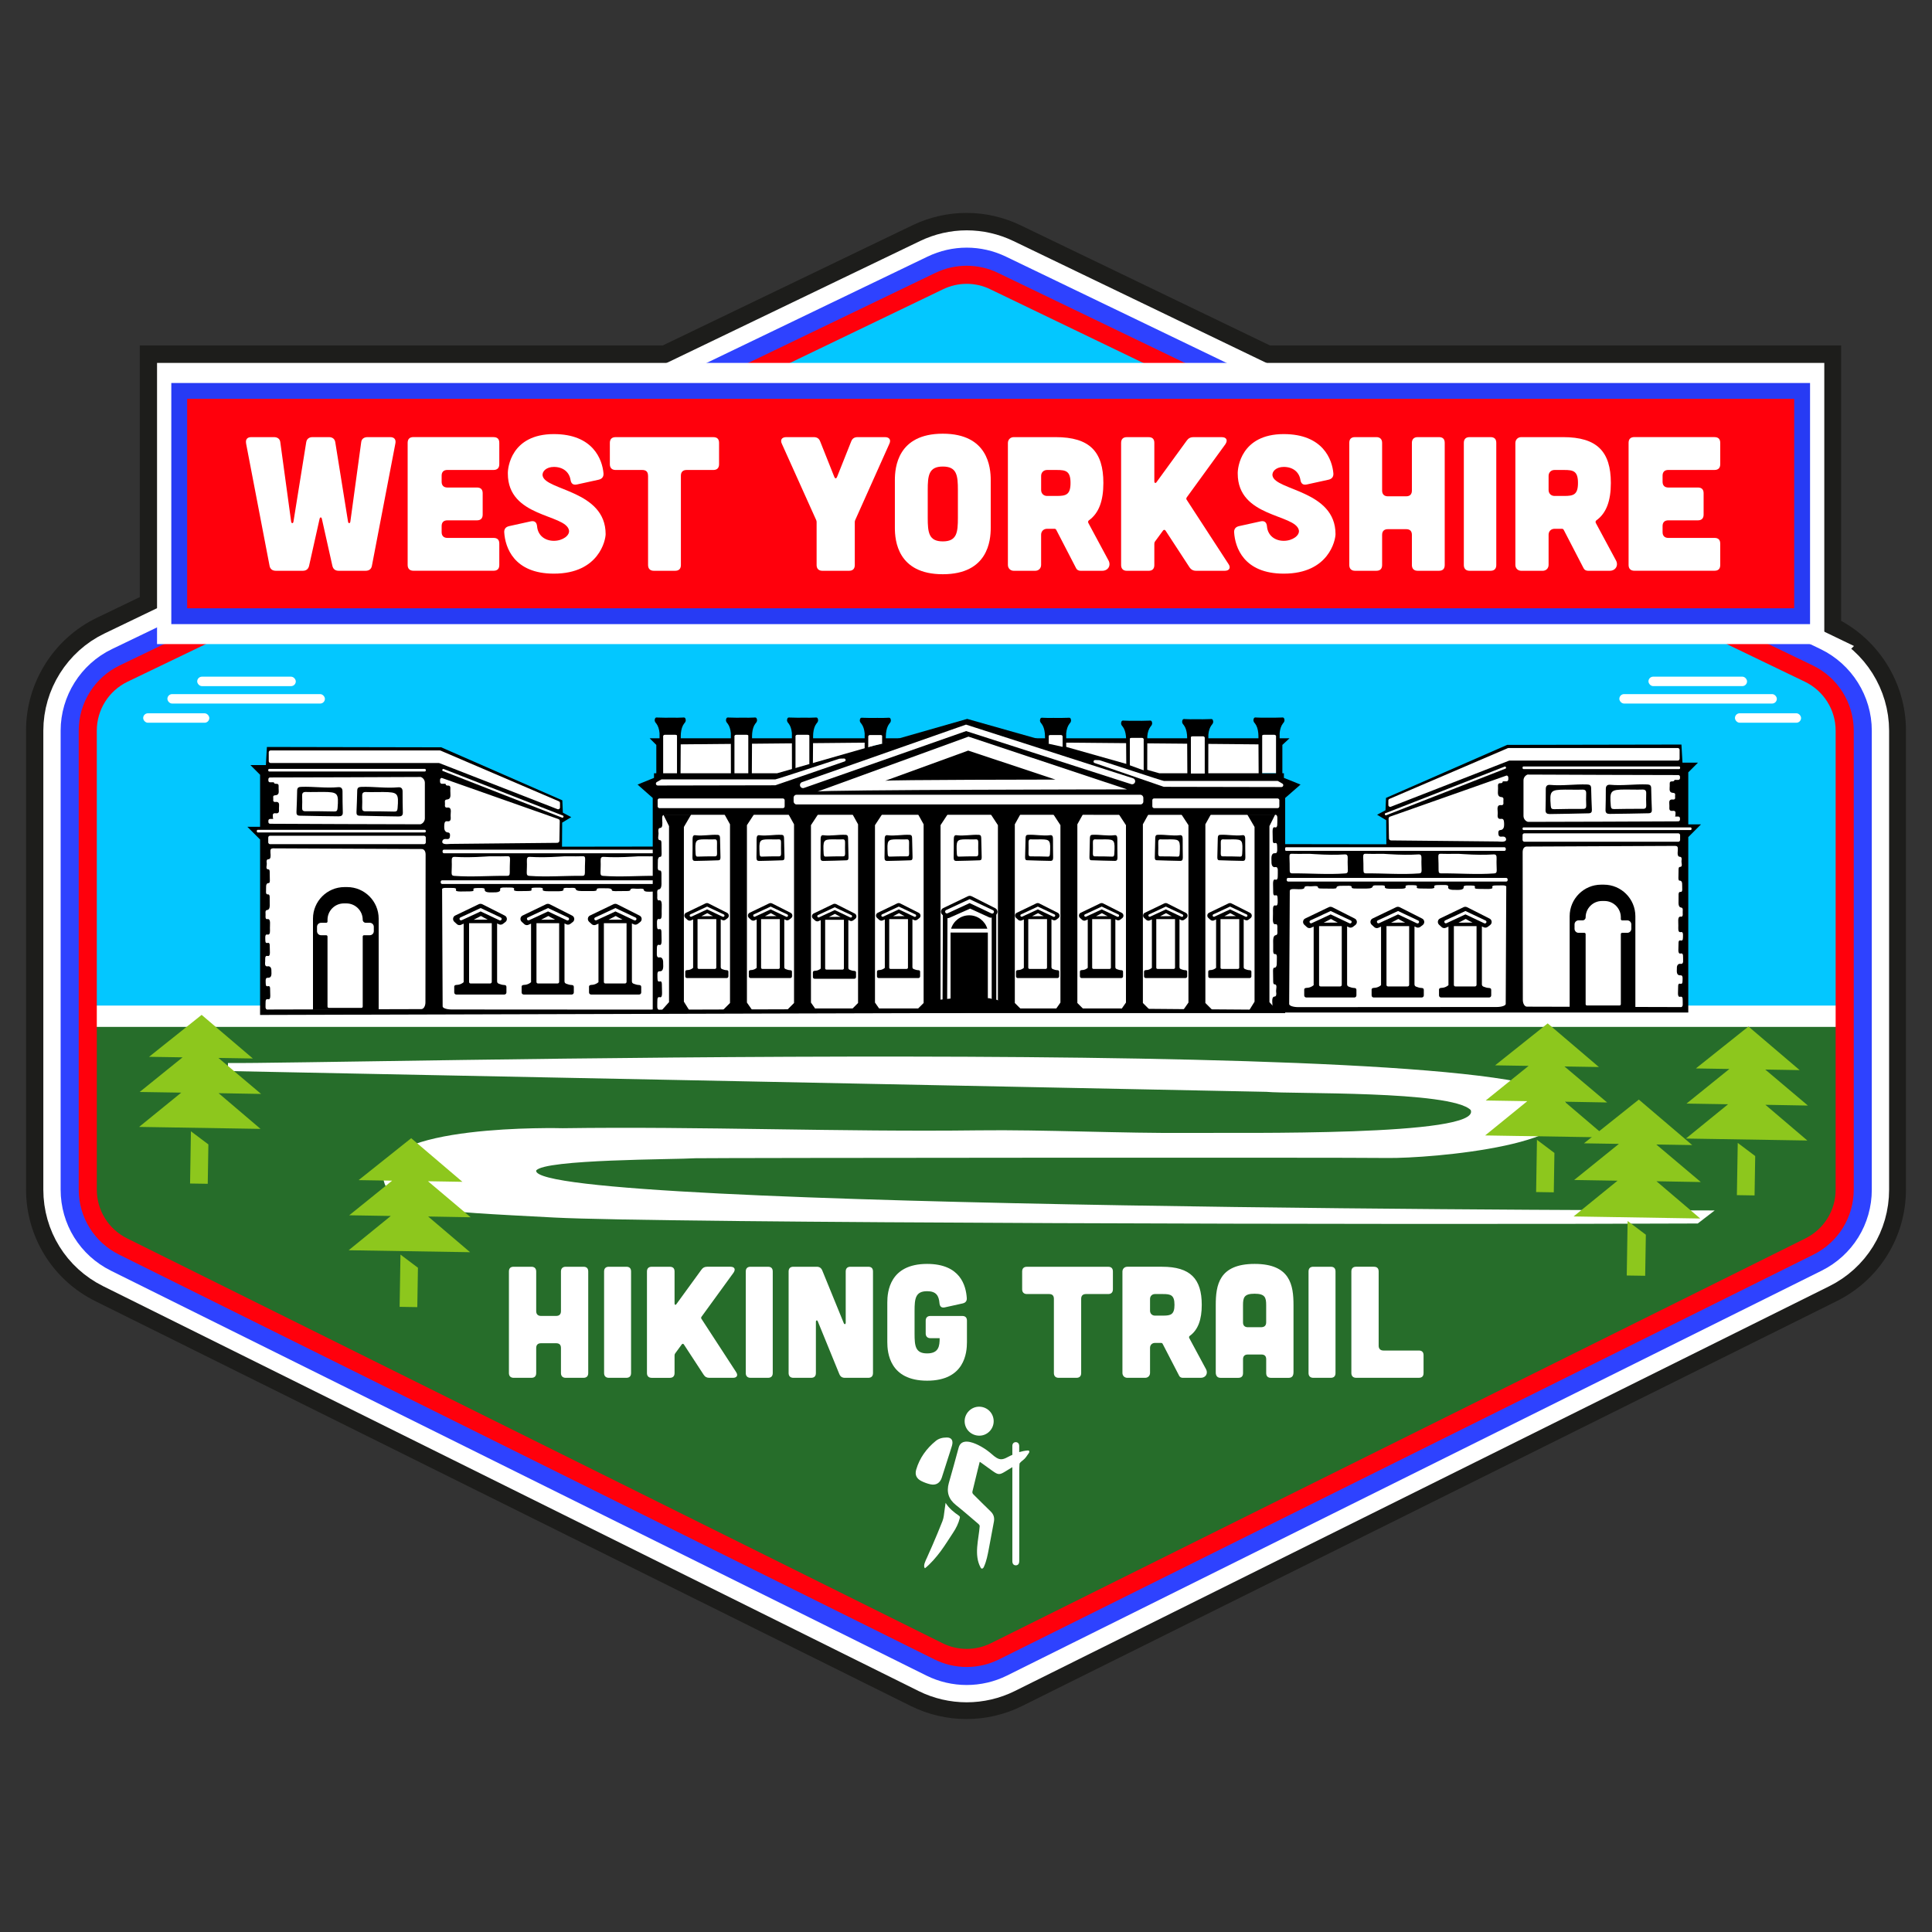 <?xml version="1.0" encoding="UTF-8"?>
<svg id="Layer_1" data-name="Layer 1" xmlns="http://www.w3.org/2000/svg" xmlns:xlink="http://www.w3.org/1999/xlink" viewBox="0 0 1080 1080">
  <rect x="0" y="0" width="1080" height="1080" fill="#333333" stroke="none"/>
  <defs>
    <style>
      .cls-1, .cls-2, .cls-3, .cls-4, .cls-5, .cls-6, .cls-7 {
        fill: none;
      }

      .cls-8 {
        fill: #273bf4;
      }

      .cls-2 {
        stroke: #ff000c;
        stroke-width: 10.12px;
      }

      .cls-2, .cls-3, .cls-4, .cls-9, .cls-5, .cls-10, .cls-11, .cls-12, .cls-6, .cls-7 {
        stroke-miterlimit: 10;
      }

      .cls-13 {
        fill: #ff000c;
      }

      .cls-3 {
        stroke-width: 1.42px;
      }

      .cls-3, .cls-4, .cls-9, .cls-5, .cls-6 {
        stroke-linecap: round;
      }

      .cls-3, .cls-4, .cls-5, .cls-10, .cls-11, .cls-6 {
        stroke: #fff;
      }

      .cls-4 {
        stroke-width: 1.71px;
      }

      .cls-14 {
        clip-path: url(#clippath-1);
      }

      .cls-15 {
        clip-path: url(#clippath-2);
      }

      .cls-16 {
        fill: #8dc71d;
      }

      .cls-17, .cls-10, .cls-11 {
        fill: #fff;
      }

      .cls-9 {
        fill: #2e42ff;
        stroke: #2e42ff;
        stroke-width: 21.51px;
      }

      .cls-5 {
        stroke-width: 3.43px;
      }

      .cls-18 {
        fill: #266d2a;
      }

      .cls-10 {
        stroke-width: 22.78px;
      }

      .cls-11 {
        stroke-width: 18.98px;
      }

      .cls-12 {
        fill: #1d1d1b;
        stroke: #1d1d1b;
        stroke-width: 19.08px;
      }

      .cls-19 {
        clip-path: url(#clippath);
      }

      .cls-6 {
        stroke-width: 1.99px;
      }

      .cls-7 {
        stroke: #000;
        stroke-width: 2.57px;
      }

      .cls-20 {
        fill: #03c7ff;
      }
    </style>
    <clipPath id="clippath">
      <path class="cls-1" d="M555.77,157.12c-9.71-4.68-21.03-4.68-30.74,0L69.12,376.52c-12.27,5.9-20.07,18.31-20.07,31.93v256.57c0,13.46,7.62,25.75,19.68,31.74l455.91,226.35c9.93,4.93,21.6,4.93,31.53,0l455.37-226.33c12.05-5.99,19.66-18.28,19.66-31.73v-256.59c0-13.61-7.79-26.01-20.05-31.92l-455.37-219.39Z"/>
    </clipPath>
    <clipPath id="clippath-1">
      <rect class="cls-1" x="511.87" y="786.35" width="63.54" height="90.52"/>
    </clipPath>
    <clipPath id="clippath-2">
      <rect class="cls-1" x="511.87" y="786.35" width="63.54" height="90.52"/>
    </clipPath>
  </defs>
  <rect class="cls-17" x="129.14" y="377.83" width="58.91" height="8.42" rx="4.21" ry="4.21" transform="translate(317.19 764.09) rotate(-180)"/>
  <rect class="cls-17" x="129.14" y="422.04" width="58.91" height="8.42" rx="4.21" ry="4.21" transform="translate(317.19 852.5) rotate(-180)"/>
  <rect class="cls-17" x="868.13" y="456.49" width="90.89" height="8.72" rx="4.36" ry="4.36"/>
  <rect class="cls-17" x="898.06" y="433.53" width="60.96" height="8.72" rx="4.36" ry="4.36"/>
  <rect class="cls-17" x="898.06" y="479.27" width="60.96" height="8.72" rx="4.36" ry="4.36"/>
  <g>
    <path class="cls-12" d="M1055.9,408.26v256.59c0,23.04-12.82,43.72-33.45,53.97l-455.37,226.33c-8.25,4.1-17.53,6.27-26.83,6.27s-18.54-2.17-26.79-6.26L57.56,718.82c-20.64-10.26-33.46-30.94-33.46-53.99v-256.57c0-23.01,13.39-44.32,34.13-54.3l29.44-14.17v-137.11h284.91l141.57-68.13c16.6-7.99,35.66-7.99,52.28.01l141.38,68.12h311.86v150.25l2.12,1.03c20.72,9.97,34.11,31.29,34.11,54.28Z"/>
    <path class="cls-10" d="M1016.98,364.41l-455.37-219.39c-13.47-6.49-28.93-6.5-42.41,0L63.29,364.41c-16.81,8.09-27.68,25.38-27.68,44.04v256.57c0,18.69,10.4,35.46,27.14,43.77l455.91,226.35c6.69,3.32,14.2,5.07,21.73,5.07,7.54,0,15.06-1.76,21.75-5.08l455.37-226.33c16.73-8.31,27.12-25.08,27.12-43.76v-256.59c0-18.65-10.86-35.93-27.66-44.03ZM1017.76,665.03c0,8.41-4.68,15.95-12.2,19.69l-455.37,226.34c-6.12,3.04-13.44,3.05-19.57,0l-455.91-226.35c-7.53-3.74-12.21-11.29-12.21-19.7v-256.57c0-8.4,4.89-16.18,12.46-19.82l455.91-219.4c3.02-1.46,6.23-2.19,9.54-2.19s6.52.74,9.55,2.2l455.37,219.39c7.56,3.64,12.45,11.42,12.45,19.81v256.59Z"/>
    <path class="cls-9" d="M1013.05,372.55l-455.37-219.39c-10.98-5.29-23.58-5.29-34.56,0L67.21,372.55c-13.7,6.6-22.56,20.68-22.56,35.89v256.57c0,15.23,8.48,28.9,22.12,35.68l455.91,226.35c5.55,2.75,11.63,4.13,17.71,4.13,6.09,0,12.18-1.38,17.73-4.14l455.37-226.33c13.63-6.78,22.1-20.44,22.1-35.67v-256.59c0-15.2-8.85-29.29-22.54-35.89ZM1026.8,665.03c0,11.86-6.6,22.51-17.22,27.79l-455.37,226.33c-8.64,4.3-18.96,4.3-27.61,0l-455.91-226.35c-10.63-5.28-17.23-15.93-17.23-27.8v-256.57c0-11.85,6.9-22.82,17.57-27.96l455.91-219.4c4.28-2.06,8.87-3.09,13.46-3.09s9.19,1.03,13.47,3.09l455.37,219.39c10.67,5.14,17.56,16.11,17.56,27.96v256.59Z"/>
    <g>
      <path class="cls-17" d="M555.77,157.12c-9.71-4.68-21.03-4.68-30.74,0L69.12,376.52c-12.27,5.9-20.07,18.31-20.07,31.93v256.57c0,13.46,7.62,25.75,19.68,31.74l455.91,226.35c9.93,4.93,21.6,4.93,31.53,0l455.37-226.33c12.05-5.99,19.66-18.28,19.66-31.73v-256.59c0-13.61-7.79-26.01-20.05-31.92l-455.37-219.39Z"/>
      <g class="cls-19">
        <rect class="cls-20" x="26.29" y="120.52" width="1024.43" height="441.61"/>
        <rect class="cls-18" x="29.2" y="574.05" width="1031.2" height="362.61"/>
      </g>
    </g>
    <path class="cls-2" d="M555.77,157.12c-9.71-4.68-21.03-4.68-30.74,0L69.12,376.52c-12.27,5.9-20.07,18.31-20.07,31.93v256.57c0,13.46,7.62,25.75,19.68,31.74l455.91,226.35c9.93,4.93,21.6,4.93,31.53,0l455.37-226.33c12.05-5.99,19.66-18.28,19.66-31.73v-256.59c0-13.61-7.79-26.01-20.05-31.92l-455.37-219.39Z"/>
    <polygon class="cls-11" points="1002.96 212.36 104.61 212.36 97.28 212.36 97.28 222.92 97.28 340 97.28 350.56 104.61 350.56 1002.96 350.56 1010.3 350.56 1010.3 340 1010.3 222.92 1010.3 212.36 1002.96 212.36"/>
    <g>
      <rect class="cls-13" x="100.18" y="218.53" width="907.21" height="125.93"/>
      <path class="cls-8" d="M1002.96,222.96v117.07H104.61v-117.07h898.35M1011.82,214.1H95.76v134.79h916.07v-134.79h0Z"/>
    </g>
    <path class="cls-17" d="M949.05,683.94c-165.39.76-580.28-.2-639.19-3.33-69.36-3.69-92.53-3.98-95.67-22.07-5.33-30.68,100.34-27.86,100.34-27.86,77.05-1.1,155.47,2.15,232.5,1.19,36.33-.45,80.73,1.74,117.02,1.44,29.1-.24,164.21,2.05,158.09-12.8-11.03-10.98-99.79-8.84-114.3-10.17-.14-.01-580.52-11.69-580.53-11.62l.13-4.5c47.08.84,716.68-16.86,745.81,19.41,21.06,26.23-74.1,34.03-97.79,33.69-24.59-.35-374.13-.08-386.72.15-11.26.74-84.63.49-89.04,6.91-1.95,22.08,658.83,22.27,658.83,22.27l-9.48,7.3Z"/>
    <g>
      <polygon points="541.26 566.01 943.76 566.01 943.76 467.94 950.87 460.82 943.76 460.82 943.76 431.74 949.17 426.33 940.52 426.33 939.94 416.21 842.5 416.4 774.79 446.03 774.5 452.94 769.8 455.43 774.89 458.5 774.98 471.96 717.5 471.88 717.29 558.28 541.26 566.01"/>
      <path class="cls-17" d="M722.22,477.27c4.99.18,10-.14,12.67.19,7.13.44,11.95.45,16.76.16,1.42-.08,1.83.54,1.73,2.55-.1,2.05.04,4.13.08,6.19.03,1.36-.39,1.81-1.34,1.88-9.93.75-19.86-.11-29.79-.02-.88,0-1.39-.28-1.38-1.78.01-2.43-.03-4.86-.14-7.28-.07-1.6.37-1.94,1.41-1.91Z"/>
      <path class="cls-17" d="M763.45,477.27c4.99.18,10-.14,12.67.19,7.13.44,11.95.45,16.76.16,1.42-.08,1.83.54,1.73,2.55-.1,2.05.04,4.13.08,6.19.03,1.36-.39,1.81-1.34,1.88-9.93.75-19.86-.11-29.79-.02-.88,0-1.39-.28-1.38-1.78.01-2.43-.03-4.86-.14-7.28-.07-1.6.37-1.94,1.41-1.91Z"/>
      <path class="cls-17" d="M805.44,477.27c4.99.18,10-.14,12.67.19,7.13.44,11.95.45,16.76.16,1.42-.08,1.83.54,1.73,2.55-.1,2.05.04,4.13.08,6.19.03,1.36-.39,1.81-1.34,1.88-9.93.75-19.86-.11-29.79-.02-.88,0-1.39-.28-1.38-1.78.01-2.43-.03-4.86-.14-7.28-.07-1.6.37-1.94,1.41-1.91Z"/>
      <path class="cls-17" d="M939.47,538.8c-1.05-.17-2.2.41-2.09,2.65-.08,1.83-.25,3.9,2.05,3.77.96-.06,1.24.66,1.15,2.12-.08,1.28.19,2.88-1.18,2.59-.59-.12-1.28-.22-1.3,1.34-.03,1.34-.07,2.68-.1,4.03-.02,1.36.37,2.11,1.21,1.9,1.87-.47,1.31,1.8,1.44,3.37.16,1.92-.32,2.58-1.44,2.39l-85.67-.23c-1.25,0-2.26-1.69-2.27-3.77l-.1-82.6c0-2.08.98-3.12,2.23-3.12l83.09-.38c1.17.08,1.6.46,1.41,2.55-.13,1.43-.34,3.54,1.17,3.55,1.05,0,1.1,1.11.91,2.13-.22,1.2.94,3.51-.91,3.52-.51,0-.72.51-.74,1.28-.04,1.68-.08,3.36-.09,5.04,0,.62.2,1.36.56,1.34,2.1-.03,1.4,2.59,1.57,4.39.12,1.24-.14,2-.95,1.93-1-.09-1.15.81-1.09,2.17.03.79.02,1.59-.01,2.39-.08,2.2-.08,4.02,1.49,4.19,1.33.14.7,2.01.83,3.16.13,1.13-.08,2.08-.94,1.91-1.5-.29-1.64,1.29-1.54,3.34.05,1.01.04,2.03.01,3.05-.05,1.71.36,2.49,1.48,2.24.95-.22,1.25.66,1.15,2.12-.08,1.29.19,2.88-1.18,2.59-.59-.12-1.28-.21-1.31,1.34-.03,1.34-.07,2.68-.1,4.03-.02,1.36.37,2.11,1.21,1.9,1.87-.47,1.32,1.8,1.44,3.37.16,1.92-.32,2.59-1.44,2.39Z"/>
      <path class="cls-17" d="M809.55,495.85c-.23.8.56,1.67,3.56,1.59,2.46.06,5.24.19,5.07-1.56-.08-.73.88-.94,2.85-.88,1.72.06,3.86-.14,3.47.9-.17.45-.29.97,1.8.99,1.81.02,3.6.06,5.41.07,1.83.01,2.83-.28,2.55-.92-.63-1.42,2.42-1,4.53-1.1,2.58-.12,3.47.24,3.22,1.1l-.3,65.16c0,.95-2.27,1.72-5.06,1.72l-110.95.07c-2.79,0-5.04-.77-5.04-1.72l.34-63.18c.11-.89.62-1.21,3.43-1.07,1.92.1,4.76.26,4.77-.89,0-.8,1.49-.84,2.87-.69,1.62.17,4.71-.72,4.72.69,0,.39.68.55,1.72.56,2.26.03,4.51.06,6.77.07.84,0,1.82-.15,1.81-.42-.05-1.6,3.47-1.06,5.89-1.19,1.66-.09,2.69.11,2.6.72-.12.76,1.09.87,2.92.83,1.07-.03,2.14-.02,3.22,0,2.95.06,5.4.06,5.62-1.13.18-1.01,2.71-.53,4.24-.63,1.52-.1,2.79.06,2.57.71-.39,1.14,1.73,1.25,4.48,1.17,1.36-.04,2.73-.03,4.09-.01,2.29.04,3.35-.27,3.01-1.13-.29-.73.89-.95,2.85-.88,1.73.06,3.87-.14,3.47.89-.17.45-.28.97,1.8.99,1.81.02,3.6.06,5.41.07,1.83.01,2.83-.28,2.55-.92-.63-1.42,2.42-1,4.53-1.1,2.58-.12,3.47.24,3.22,1.09Z"/>
      <rect class="cls-17" x="719.28" y="490.76" width="123.5" height="2.03" rx=".78" ry=".78" transform="translate(1562.06 983.55) rotate(-180)"/>
      <rect class="cls-17" x="718.24" y="473.61" width="123.5" height="2.03" rx=".78" ry=".78" transform="translate(1559.99 949.25) rotate(-180)"/>
      <rect class="cls-17" x="851.13" y="462.53" width="94.46" height="1.48" rx=".58" ry=".58" transform="translate(1796.71 926.53) rotate(-180)"/>
      <rect class="cls-17" x="851.13" y="428.44" width="88.07" height="1.48" rx=".56" ry=".56" transform="translate(1790.32 858.37) rotate(-180)"/>
      <rect class="cls-17" x="851.13" y="465.83" width="88.07" height="4.71" rx="1" ry="1" transform="translate(1790.32 936.37) rotate(-180)"/>
      <rect class="cls-17" x="771.71" y="441.5" width="72.62" height="1.22" rx=".46" ry=".46" transform="translate(1721.53 559.73) rotate(158.65)"/>
      <path d="M878.97,451.27c-4.42-.18-8.8.63-13.24.34-1.82-.12-2.54-.74-2.53-2.62.02-3.74-.13-7.48-.3-11.21-.07-1.53.53-2.16,2.05-2.2,7.04-.17,14.08-.92,21.14-.26,1.55.14,2.33.54,2.28,2.25-.11,3.65-.09,7.31-.1,10.96,0,1.98-.8,2.94-2.93,2.78-2.11-.16-4.24-.03-6.37-.03ZM875.15,448.68s0-.07,0-.11c2.63,0,5.26,0,7.89,0,1.38,0,2.13-.52,2.26-2.08.19-2.28.48-4.52.18-6.83-.16-1.23-.43-1.83-1.78-1.8-5.34.12-10.68.18-16.03.23-1.28.01-1.82.49-1.77,1.83.09,2.29.08,4.58.03,6.87-.03,1.35.31,2.01,1.85,1.93,2.45-.12,4.92-.03,7.38-.03Z"/>
      <path d="M925.24,443.64c0,1.95-.11,3.91.03,5.86.13,1.74-.54,2.29-2.19,2.17-6.35-.45-12.71-.71-19.08-.38-3.19.17-3.38-.1-3.42-3.18-.04-3.39-.11-6.79-.17-10.18-.03-1.47.32-2.39,2.13-2.39,6.7.02,13.4.02,20.09-.18,2.37-.07,2.93.79,2.72,2.94-.18,1.76-.04,3.56-.04,5.34-.02,0-.05,0-.07,0ZM911.9,438.37c-.51,0-1.02,0-1.53,0q-7.96.11-7.04,8.18c0,.08.01.17.02.25.03,1.01.48,1.52,1.57,1.53,5.18.03,10.36-.25,15.54.28,1.47.15,2.16-.62,2.12-2.15-.06-1.95-.03-3.91.02-5.87.03-1.29-.3-1.87-1.8-2.12-2.98-.49-5.92-.34-8.89-.11Z"/>
      <path class="cls-17" d="M776.1,450.03v-2.51c0-.41.24-.78.62-.94l66.14-28.35c.13-.05.26-.08.4-.08h94.63c.56,0,1.02.46,1.02,1.02v4.98c0,.56-.46,1.02-1.02,1.02h-94.01c-.13,0-.25.02-.37.07l-66.02,25.74c-.67.26-1.39-.23-1.39-.95Z"/>
      <path class="cls-17" d="M933.37,438.38c.04.58.03,1.17-.02,1.76-.1,1.62-.11,2.96,1.95,3.08,1.74.1.92,1.47,1.08,2.31.17.83-.1,1.53-1.22,1.41-1.95-.21-2.15.94-2.01,2.45.07.75.06,1.49.03,2.24-.06,1.25.47,1.83,1.93,1.64,1.25-.15,1.64.5,1.51,1.56-.06.57.04,1.23-.27,1.61h1.81c.52,0,.95.43.95.96v.79c0,.52-.43.95-.95.95,0,0-81.81.37-84.08.29t0,0c-1.41-.45-2.44-1.78-2.44-3.34v-19.83c0-1.49.94-2.78,2.26-3.27,1.12.08,84.27.27,84.27.27.52,0,.95.43.95.95v.8c0,.52-.43.95-.95.95h-2.11c-.06.56-.45.88-1.25.84-1.31-.07-1.51.6-1.42,1.59Z"/>
      <path class="cls-17" d="M776.44,468.68c.01.66.6,1.17,1.29,1.12,2.01.02,4.02.04,6.02.06,7.08.07,14.15.14,21.23.21,7.91.08,15.83.16,23.74.24,2.84.03,5.68.06,8.52.09,1.28.01,5.05.72,4.65-1.48-.1-.57-.55-1.06-1.11-1.21-.89-.24-1.99.3-2.68-.3-.41-.36-.48-.96-.51-1.51-.04-.62-.02-1.36.5-1.7.35-.22.8-.18,1.19-.29.78-.21,1.3-.99,1.44-1.78.16-.89.12-2.49-.09-3.38-.19-.78-.69-1.13-1.51-1.01-1.55.24-2.06-.56-1.92-2.27.05-.64.06-1.29,0-1.93-.2-2.06-.16-3.74,1.98-3.46,1.12.15,1.39-.69,1.22-1.7-.16-1.02.66-2.67-1.08-2.8-2.07-.15-2.06-1.76-1.95-3.72.05-.7.06-1.42.02-2.13-.09-1.2.11-2.01,1.43-1.93.81.05,1.2-.34,1.26-1.02h2.12c.53,0,.96-.52.96-1.15v-.96c0-.63-.43-1.15-.96-1.15l-65.18,22.98c-.48.17-.79.6-.78,1.09l.2,11.07Z"/>
      <path d="M895.1,494.53h1.44c9.74,0,17.64,7.91,17.64,17.64v50.93h-36.73v-50.93c0-9.74,7.91-17.64,17.64-17.64Z"/>
      <path class="cls-17" d="M911.92,516.74v2.46c0,1.24-1.01,2.25-2.25,2.25h-2.89c-.4,0-.72.32-.72.72v39.17c0,.4-.32.72-.72.72h-18.24c-.4,0-.72-.32-.72-.72v-39.17c0-.4-.32-.72-.72-.72h-3.23c-1.24,0-2.25-1.01-2.25-2.25v-2.46c0-1.24,1.01-2.25,2.25-2.25h2.27c.93,0,1.68-.75,1.68-1.68h0c0-5.05,4.1-9.15,9.15-9.15h1.37c5.06,0,9.16,4.1,9.16,9.16v.96c0,.4.32.72.72.72h2.89c1.24,0,2.25,1.01,2.25,2.25Z"/>
      <path d="M866.3,455.05c-1.5.01-2.37-.49-2.34-2.17.09-3.92.17-7.84.14-11.76-.02-1.78.86-2.51,2.43-2.36,6.93.64,13.84-.5,20.77-.23,1.43.06,2.13.53,2.16,2.06.08,4,.24,8,.41,12.01.05,1.31-.32,2-1.79,2.05-3.75.13-18.27.38-21.78.41ZM884.86,452.17c1.42.03,1.91-.58,1.85-1.96-.09-2.17-.12-4.34-.03-6.5.07-1.66-.41-2.39-2.24-2.31-3.16.13-6.34-.03-9.51,0-8.29.08-8.73.63-8.04,9.11.11,1.41.56,1.87,1.95,1.82,2.58-.09,13.26-.21,16.01-.16Z"/>
      <path d="M899.83,454.98c-1.5,0-2.37-.49-2.33-2.17.1-3.92.19-7.84.16-11.76-.01-1.78.87-2.51,2.44-2.36,6.93.65,13.85-.47,20.77-.18,1.43.06,2.13.53,2.15,2.06.07,4,.22,8.01.38,12.01.05,1.31-.32,2-1.8,2.04-3.75.12-18.27.34-21.78.36ZM918.4,452.14c1.42.03,1.91-.58,1.86-1.95-.08-2.17-.11-4.34-.02-6.5.07-1.66-.4-2.39-2.23-2.32-3.16.12-6.34-.04-9.51-.02-8.29.06-8.73.62-8.06,9.1.11,1.41.56,1.87,1.95,1.82,2.58-.09,13.26-.19,16.01-.13Z"/>
      <polygon points="542.32 566.26 145.39 567.36 145.39 469.29 138.27 462.18 145.39 462.18 145.39 433.1 139.97 427.68 148.63 427.68 149.2 417.56 246.64 417.75 314.35 447.39 314.64 454.29 319.34 456.79 314.26 459.85 314.16 473.31 371.64 473.23 371.85 559.63 542.32 566.26"/>
      <path class="cls-17" d="M368.33,480.53c-.11,2.42-.15,4.86-.14,7.28,0,1.49-.5,1.78-1.38,1.78-9.93-.09-19.86.77-29.79.02-.95-.07-1.37-.52-1.34-1.88.04-2.07.18-4.14.08-6.19-.1-2.01.32-2.63,1.73-2.55,4.81.29,9.63.28,16.76-.16,2.67-.33,7.67,0,12.67-.19,1.03-.04,1.48.3,1.41,1.91Z"/>
      <path class="cls-17" d="M327.1,480.53c-.11,2.42-.15,4.86-.14,7.28,0,1.49-.5,1.78-1.38,1.78-9.93-.09-19.86.77-29.79.02-.95-.07-1.37-.52-1.34-1.88.04-2.07.18-4.14.08-6.19-.1-2.01.32-2.63,1.73-2.55,4.81.29,9.63.28,16.76-.16,2.67-.33,7.67,0,12.67-.19,1.03-.04,1.48.3,1.41,1.91Z"/>
      <path class="cls-17" d="M285.1,480.53c-.11,2.42-.15,4.86-.14,7.28,0,1.49-.5,1.78-1.38,1.78-9.93-.09-19.86.77-29.79.02-.95-.07-1.37-.52-1.34-1.88.04-2.07.18-4.14.08-6.19-.1-2.01.32-2.63,1.73-2.55,4.81.29,9.63.28,16.76-.16,2.67-.33,7.67,0,12.67-.19,1.03-.04,1.48.3,1.41,1.91Z"/>
      <path class="cls-17" d="M148.23,537.76c.13-1.57-.43-3.84,1.44-3.37.84.21,1.23-.54,1.21-1.9-.02-1.34-.07-2.68-.1-4.03-.03-1.55-.72-1.46-1.31-1.34-1.36.29-1.1-1.3-1.18-2.59-.09-1.46.2-2.34,1.15-2.12,1.12.25,1.53-.53,1.48-2.24-.03-1.02-.04-2.04.01-3.05.11-2.05-.04-3.63-1.54-3.34-.85.16-1.06-.78-.94-1.91.13-1.15-.5-3.02.83-3.16,1.58-.16,1.57-1.99,1.49-4.19-.03-.8-.04-1.6-.01-2.39.06-1.36-.09-2.26-1.09-2.17-.81.07-1.07-.7-.95-1.93.17-1.8-.53-4.42,1.57-4.39.36.01.56-.72.56-1.34,0-1.68-.05-3.36-.09-5.04-.02-.78-.23-1.28-.74-1.28-1.85-.01-.69-2.31-.91-3.52-.19-1.03-.14-2.13.91-2.13,1.51-.01,1.3-2.12,1.17-3.55-.18-2.09.24-2.47,1.41-2.55l83.09.38c1.25,0,2.24,1.04,2.23,3.12l-.1,82.6c0,2.08-1.02,3.76-2.27,3.77l-85.67.23c-1.12.19-1.6-.48-1.44-2.39.13-1.57-.42-3.84,1.44-3.37.84.21,1.23-.54,1.21-1.9-.02-1.34-.07-2.68-.1-4.03-.03-1.55-.72-1.46-1.3-1.34-1.37.29-1.1-1.3-1.18-2.59-.09-1.46.19-2.18,1.15-2.12,2.3.13,2.13-1.94,2.05-3.77.11-2.24-1.04-2.82-2.09-2.65-1.12.19-1.6-.48-1.44-2.39Z"/>
      <path class="cls-17" d="M282.81,496.12c2.11.1,5.16-.33,4.53,1.1-.28.64.72.93,2.55.92,1.81-.02,3.6-.05,5.41-.07,2.08-.02,1.97-.55,1.8-.99-.4-1.04,1.75-.84,3.47-.89,1.96-.07,3.14.15,2.85.88-.34.85.72,1.16,3.01,1.13,1.36-.02,2.74-.03,4.09.01,2.75.08,4.87-.03,4.48-1.17-.22-.65,1.05-.81,2.57-.71,1.54.1,4.06-.38,4.24.63.22,1.2,2.67,1.2,5.62,1.13,1.07-.03,2.15-.03,3.22,0,1.83.05,3.04-.07,2.92-.83-.09-.61.94-.81,2.6-.72,2.42.13,5.94-.41,5.89,1.19-.02.27.97.43,1.81.42,2.26,0,4.51-.04,6.77-.07,1.04-.01,1.71-.17,1.72-.56.02-1.41,3.11-.52,4.72-.69,1.38-.15,2.86-.11,2.87.69.02,1.15,2.85.99,4.77.89,2.81-.14,3.32.18,3.43,1.07l.34,63.18c0,.95-2.25,1.72-5.04,1.72l-110.95-.07c-2.79,0-5.05-.77-5.06-1.72l-.3-65.16c-.25-.85.64-1.22,3.22-1.1,2.11.1,5.16-.32,4.53,1.1-.28.64.72.93,2.55.92,1.81-.02,3.6-.05,5.41-.07,2.09-.02,1.97-.55,1.8-.99-.39-1.04,1.75-.84,3.47-.9,1.97-.07,2.93.15,2.85.88-.18,1.75,2.61,1.62,5.07,1.56,3,.09,3.79-.79,3.56-1.59-.26-.85.64-1.21,3.22-1.09Z"/>
      <rect class="cls-17" x="246.36" y="492.11" width="123.5" height="2.03" rx=".78" ry=".78"/>
      <rect class="cls-17" x="247.4" y="474.96" width="123.5" height="2.03" rx=".78" ry=".78"/>
      <rect class="cls-17" x="143.56" y="463.88" width="94.46" height="1.48" rx=".58" ry=".58"/>
      <rect class="cls-17" x="149.95" y="429.8" width="88.07" height="1.48" rx=".56" ry=".56"/>
      <rect class="cls-17" x="149.95" y="467.19" width="88.07" height="4.71" rx="1" ry="1"/>
      <rect class="cls-17" x="244.82" y="442.85" width="72.62" height="1.22" rx=".46" ry=".46" transform="translate(180.73 -71.91) rotate(21.35)"/>
      <path d="M203.8,452.66c-2.14.16-2.93-.8-2.93-2.78,0-3.65.01-7.31-.1-10.96-.05-1.71.72-2.11,2.28-2.25,7.06-.66,14.1.1,21.14.26,1.51.04,2.11.67,2.05,2.2-.16,3.73-.32,7.47-.3,11.21.01,1.88-.71,2.5-2.53,2.62-4.44.29-8.82-.52-13.24-.34-2.12,0-4.26-.12-6.37.03ZM221.37,450.06c1.54.08,1.88-.59,1.85-1.93-.06-2.29-.06-4.58.03-6.87.05-1.34-.49-1.82-1.77-1.83-5.34-.05-10.69-.11-16.03-.23-1.35-.03-1.63.57-1.78,1.8-.3,2.31,0,4.55.18,6.83.13,1.55.87,2.07,2.26,2.08,2.63,0,5.26,0,7.89,0,0,.04,0,.07,0,.11,2.46,0,4.92-.09,7.38.03Z"/>
      <path d="M163.83,444.99c0-1.78.14-3.58-.04-5.34-.21-2.14.34-3.01,2.72-2.94,6.69.21,13.39.21,20.09.18,1.8,0,2.16.92,2.13,2.39-.07,3.39-.14,6.79-.17,10.18-.03,3.07-.23,3.35-3.42,3.18-6.37-.34-12.73-.07-19.08.38-1.65.12-2.32-.43-2.19-2.17.15-1.94.03-3.9.03-5.86-.02,0-.05,0-.07,0ZM168.36,439.83c-1.49.25-1.83.83-1.8,2.12.05,1.95.07,3.91.02,5.87-.05,1.52.64,2.3,2.12,2.15,5.17-.53,10.36-.25,15.54-.28,1.09,0,1.54-.51,1.57-1.53,0-.08,0-.17.02-.25q.92-8.07-7.04-8.18c-.51,0-1.02,0-1.53,0-2.96-.23-5.9-.38-8.89.11Z"/>
      <path class="cls-17" d="M313.04,451.39v-2.51c0-.41-.24-.78-.62-.94l-66.14-28.35c-.13-.05-.26-.08-.4-.08h-94.63c-.56,0-1.02.46-1.02,1.02v4.98c0,.56.46,1.02,1.02,1.02h94.01c.13,0,.25.02.37.07l66.02,25.74c.67.26,1.39-.23,1.39-.95Z"/>
      <path class="cls-17" d="M155.77,439.73c-.04.58-.03,1.17.02,1.76.1,1.62.11,2.96-1.95,3.08-1.74.1-.92,1.47-1.08,2.31-.17.83.1,1.53,1.22,1.41,1.95-.21,2.15.94,2.01,2.45-.07.75-.06,1.49-.03,2.24.06,1.25-.47,1.83-1.93,1.64-1.25-.15-1.64.5-1.51,1.56.06.57-.04,1.23.27,1.61h-1.81c-.52,0-.95.43-.95.96v.79c0,.52.43.95.95.95,0,0,81.81.37,84.08.29t0,0c1.41-.45,2.44-1.78,2.44-3.34v-19.83c0-1.49-.94-2.78-2.26-3.27-1.12.08-84.27.27-84.27.27-.52,0-.95.43-.95.95v.8c0,.52.43.95.95.95h2.11c.06.56.45.88,1.25.84,1.31-.07,1.51.6,1.42,1.59Z"/>
      <path class="cls-17" d="M312.7,470.03c-.01.66-.6,1.17-1.29,1.12-2.01.02-4.02.04-6.02.06-7.08.07-14.15.14-21.23.21-7.91.08-15.83.16-23.74.24-2.84.03-5.68.06-8.52.09-1.28.01-5.05.72-4.65-1.48.1-.57.55-1.06,1.11-1.21.89-.24,1.99.3,2.68-.3.41-.36.48-.96.51-1.51.04-.62.02-1.36-.5-1.7-.35-.22-.8-.18-1.19-.29-.78-.21-1.3-.99-1.44-1.78-.16-.89-.12-2.49.09-3.38.19-.78.69-1.13,1.51-1.01,1.55.24,2.06-.56,1.92-2.27-.05-.64-.06-1.29,0-1.93.2-2.06.16-3.74-1.98-3.46-1.12.15-1.39-.69-1.22-1.7.16-1.02-.66-2.67,1.08-2.8,2.07-.15,2.06-1.76,1.95-3.72-.05-.7-.06-1.42-.02-2.13.09-1.2-.11-2.01-1.43-1.93-.81.05-1.2-.34-1.26-1.02h-2.12c-.53,0-.96-.52-.96-1.15v-.96c0-.63.43-1.15.96-1.15l65.18,22.98c.48.17.79.6.78,1.09l-.2,11.07Z"/>
      <path d="M174.96,495.89h36.73v50.93c0,9.74-7.91,17.64-17.64,17.64h-1.44c-9.74,0-17.64-7.91-17.64-17.64v-50.93h0Z" transform="translate(386.65 1060.34) rotate(-180)"/>
      <path class="cls-17" d="M177.22,518.09v2.46c0,1.24,1.01,2.25,2.25,2.25h2.89c.4,0,.72.32.72.72v39.17c0,.4.32.72.72.72h18.24c.4,0,.72-.32.72-.72v-39.17c0-.4.32-.72.72-.72h3.23c1.24,0,2.25-1.01,2.25-2.25v-2.46c0-1.24-1.01-2.25-2.25-2.25h-2.27c-.93,0-1.68-.75-1.68-1.68h0c0-5.05-4.1-9.15-9.15-9.15h-1.37c-5.06,0-9.16,4.1-9.16,9.16v.96c0,.4-.32.72-.72.72h-2.89c-1.24,0-2.25,1.01-2.25,2.25Z"/>
      <path d="M201.07,456c-1.48-.05-1.85-.74-1.79-2.05.17-4,.33-8,.41-12.01.03-1.53.72-2,2.16-2.06,6.93-.27,13.84.87,20.77.23,1.57-.14,2.45.59,2.43,2.36-.03,3.92.05,7.84.14,11.76.04,1.68-.84,2.18-2.34,2.17-3.51-.03-18.02-.28-21.78-.41ZM220.3,453.68c1.4.05,1.84-.41,1.95-1.82.69-8.48.24-9.03-8.04-9.11-3.17-.03-6.34.13-9.51,0-1.83-.08-2.31.65-2.24,2.31.09,2.16.05,4.34-.03,6.5-.05,1.38.43,1.99,1.85,1.96,2.75-.05,13.43.07,16.01.16Z"/>
      <path d="M167.53,455.97c-1.48-.05-1.85-.74-1.8-2.04.16-4,.31-8,.38-12.01.03-1.53.72-2.01,2.15-2.06,6.93-.28,13.84.84,20.77.18,1.57-.15,2.45.58,2.44,2.36-.03,3.92.06,7.84.16,11.76.04,1.68-.83,2.18-2.33,2.17-3.51-.02-18.02-.24-21.78-.36ZM186.75,453.62c1.4.05,1.84-.41,1.95-1.82.67-8.48.22-9.03-8.06-9.1-3.17-.02-6.34.14-9.51.02-1.83-.07-2.3.65-2.23,2.32.09,2.16.06,4.34-.02,6.5-.05,1.38.44,1.99,1.86,1.95,2.75-.06,13.43.04,16.01.13Z"/>
      <polygon points="539.13 401.93 539.13 401.97 539.05 401.95 539.13 401.93"/>
      <polygon points="539.05 401.95 538.98 401.97 538.98 401.93 539.05 401.95"/>
      <polygon class="cls-17" points="379.35 414.04 379.35 432.84 433.84 432.84 488.26 417.62 488.26 413.1 379.35 414.04"/>
      <polygon points="366.88 433.16 366.88 416.42 363.15 412.69 503.58 412.69 497.43 415.01 369.58 416.2 370.01 432.94 366.88 433.16"/>
      <rect class="cls-17" x="369.5" y="409.18" width="9.88" height="23.66"/>
      <rect class="cls-17" x="409.31" y="409.18" width="9.88" height="23.66"/>
      <polygon class="cls-17" points="453.43 426.58 443.55 430.19 443.55 409.46 453.43 409.46 453.43 426.58"/>
      <path d="M382.41,404.5c-.99,1.29-1.57,3.15-1.78,5.31-.05.51-.07,1.02-.08,1.52l-.12,21.33h-1.98v-21.52c-.21-.28-.5-.39-.88-.39-.58,0-1.15,0-1.72,0-.58,0-3.52,0-4.1,0-.46,0-.8.15-1,.58h-.04v21.33h-1.98s-.02-22.62-.04-22.85c-.2-2.16-.79-4.01-1.78-5.31-.41-.54-1.09-1.08-.89-2.27.23-1.37.99-1.16,1.59-1.12,2.09.12,6.38.12,8.24.07,1.86.05,3.77.05,5.86-.07.6-.04,1.36-.25,1.59,1.12.2,1.19-.48,1.73-.89,2.27Z"/>
      <path d="M422.26,404.5c-.99,1.29-1.57,3.15-1.78,5.31-.05.51-.07,1.02-.08,1.52l-.12,21.33h-1.98v-21.52c-.21-.28-.5-.39-.88-.39-.58,0-1.15,0-1.72,0-.58,0-3.52,0-4.1,0-.46,0-.8.15-1,.58h-.04v21.33h-1.98s-.02-22.62-.04-22.85c-.2-2.16-.79-4.01-1.78-5.31-.41-.54-1.09-1.08-.89-2.27.23-1.37.99-1.16,1.59-1.12,2.09.12,6.38.12,8.24.07,1.86.05,3.77.05,5.86-.07.6-.04,1.36-.25,1.59,1.12.2,1.19-.48,1.73-.89,2.27Z"/>
      <polygon class="cls-17" points="704.67 414.04 704.67 432.84 646.4 433.44 595.53 418.95 595.75 413.1 704.67 414.04"/>
      <path d="M456.39,404.5c-.99,1.29-1.57,3.15-1.78,5.31-.05.51-.07,1.02-.08,1.52l-.12,15.88h-1.98v-16.07c-.21-.28-.5-.39-.88-.39-.58,0-1.15,0-1.72,0-.58,0-3.52,0-4.1,0-.46,0-.8.15-1,.58h-.04v18.8h-1.98s-.02-20.09-.04-20.32c-.2-2.16-.79-4.01-1.78-5.31-.41-.54-1.09-1.08-.89-2.27.23-1.37.99-1.16,1.59-1.12,2.09.12,6.38.12,8.24.07,1.86.05,3.77.05,5.86-.07.6-.04,1.36-.25,1.59,1.12.2,1.19-.48,1.73-.89,2.27Z"/>
      <path d="M727,438.58l-8.58,7.49v120.26h-353.54v-120.26l-8.48-7.49,9.19-3.74v-2.58h68.83l106.16-30.37.08-.02.08.02,107.36,30.37h69.61v2.58l9.29,3.74Z"/>
      <path class="cls-17" d="M456.98,442.5c1.6-1.06,173.06-1.23,173.06-1.23l-88.66-29.49-84.4,30.72Z"/>
      <path class="cls-17" d="M367.7,439.11l65.72-.13,38.73-13.33c.89-.31.67-1.61-.27-1.62-1.22,0-2.29.02-2.63.1-.94.24-35.12,11.55-35.83,11.55h-63.64l-2.59,1.47c-.94.53-.56,1.96.52,1.96Z"/>
      <polygon points="716.85 436.14 716.85 416.42 720.87 412.69 574.41 412.69 581.05 415.01 713.94 416.2 713.48 434.44 716.85 436.14"/>
      <rect class="cls-17" x="664.83" y="409.18" width="9.88" height="23.21" transform="translate(1339.54 841.56) rotate(-180)"/>
      <polygon class="cls-17" points="630.58 427.44 640.47 431.05 640.47 410.31 630.58 410.31 630.58 427.44"/>
      <path d="M661.76,405.36c.99,1.29,1.57,3.15,1.78,5.31.05.51.07,1.02.08,1.52l.12,21.33h1.98s0-21.52,0-21.52c.21-.28.5-.39.88-.39.58,0,1.15,0,1.72,0,.58,0,3.52,0,4.1,0,.46,0,.8.15,1,.58h.04v21.33s1.98,0,1.98,0c0,0,.02-22.62.04-22.85.2-2.16.79-4.01,1.78-5.31.41-.54,1.09-1.08.89-2.27-.23-1.37-.99-1.16-1.59-1.12-2.09.12-6.38.12-8.24.07-1.86.05-3.77.05-5.86-.07-.6-.04-1.36-.25-1.59,1.12-.2,1.19.48,1.73.89,2.27Z"/>
      <path d="M627.63,406.22c.99,1.29,1.57,3.15,1.78,5.31.05.51.07,1.02.08,1.52l.12,15.88h1.98s0-16.07,0-16.07c.21-.28.5-.39.88-.39.58,0,1.15,0,1.72,0,.58,0,3.52,0,4.1,0,.46,0,.8.15,1,.58h.04v18.8s1.98,0,1.98,0c0,0,.02-20.09.04-20.32.2-2.16.79-4.01,1.78-5.31.41-.54,1.09-1.08.89-2.27-.23-1.37-.99-1.16-1.59-1.12-2.09.12-6.38.12-8.24.07-1.86.05-3.77.05-5.86-.07-.6-.04-1.36-.25-1.59,1.12-.2,1.19.48,1.73.89,2.27Z"/>
      <path class="cls-17" d="M716.31,439.97l-65.72-.13-38.73-13.33c-.89-.31-.67-1.61.27-1.62,1.22,0,2.29.02,2.63.1.94.24,35.12,11.55,35.83,11.55s63.64,0,63.64,0l2.59,1.47c.94.53.56,1.96-.52,1.96Z"/>
      <polygon class="cls-17" points="493.78 415.62 483.92 417.81 483.92 409.46 493.8 409.46 493.78 415.62"/>
      <path d="M497.07,404.63c-.99,1.29-1.57,3.15-1.78,5.31-.05.51-.07,1.02-.08,1.52l-.12,4.43h-1.98v-4.62c-.21-.28-.5-.39-.88-.39-.58,0-1.15,0-1.72,0-.58,0-3.52,0-4.1,0-.46,0-.8.15-1,.58h-.04l-.05,8.43h-1.98s.03-9.72.01-9.95c-.2-2.16-.79-4.01-1.78-5.31-.41-.54-1.09-1.08-.89-2.27.23-1.37.99-1.16,1.59-1.12,2.09.12,6.38.12,8.24.07,1.86.05,3.77.05,5.86-.07.6-.04,1.36-.25,1.59,1.12.2,1.19-.48,1.73-.89,2.27Z"/>
      <polygon class="cls-17" points="585.58 415.62 595.44 417.81 595.44 409.46 585.55 409.46 585.58 415.62"/>
      <path d="M582.29,404.63c.99,1.29,1.57,3.15,1.78,5.31.05.51.07,1.02.08,1.52l.12,4.43h1.98s0-4.62,0-4.62c.21-.28.5-.39.88-.39.58,0,1.15,0,1.72,0,.58,0,3.52,0,4.1,0,.46,0,.8.15,1,.58h.04l.05,8.43h1.98s-.03-9.72-.01-9.95c.2-2.16.79-4.01,1.78-5.31.41-.54,1.09-1.08.89-2.27-.23-1.37-.99-1.16-1.59-1.12-2.09.12-6.38.12-8.24.07-1.86.05-3.77.05-5.86-.07-.6-.04-1.36-.25-1.59,1.12-.2,1.19.48,1.73.89,2.27Z"/>
      <rect class="cls-17" x="704.64" y="409.18" width="9.88" height="22.95" transform="translate(1419.16 841.3) rotate(-180)"/>
      <path d="M701.61,404.5c.99,1.29,1.57,3.15,1.78,5.31.05.51.07,1.02.08,1.52l.12,21.33h1.98s0-21.52,0-21.52c.21-.28.5-.39.88-.39.58,0,1.15,0,1.72,0,.58,0,3.52,0,4.1,0,.46,0,.8.15,1,.58h.04v21.33s1.98,2.27,1.98,2.27c0,0,.02-24.9.04-25.13.2-2.16.79-4.01,1.78-5.31.41-.54,1.09-1.08.89-2.27-.23-1.37-.99-1.16-1.59-1.12-2.09.12-6.38.12-8.24.07-1.86.05-3.77.05-5.86-.07-.6-.04-1.36-.25-1.59,1.12-.2,1.19.48,1.73.89,2.27Z"/>
      <polyline class="cls-5" points="448.9 438.84 540.03 406.87 632.85 436.7"/>
      <rect class="cls-17" x="443.64" y="444.28" width="195.49" height="5.41" rx="1.6" ry="1.6"/>
      <rect class="cls-17" x="367.63" y="446.34" width="71" height="5.41" rx=".96" ry=".96"/>
      <rect class="cls-17" x="644.16" y="446.34" width="71" height="5.41" rx=".96" ry=".96"/>
      <g>
        <g>
          <polygon points="259.22 514.56 259.22 514.66 259.43 514.56 259.22 514.56"/>
          <path d="M253.92,551.68v3.11c0,.64.52,1.16,1.16,1.16h26.86c.64,0,1.16-.52,1.16-1.16v-3.11c0-.83-.6-1.03-1.27-1.06-.97-.03-1.98-.32-2.87-.67-.26-.1-.52-.22-.73-.43-.2-.19-.34-.49-.27-.76h-.07v-32.55c.34.16.7.33,1.06.49.29.13.58.2.9.2.46,0,.91-.16,1.29-.43l1.36-1.04c.61-.46.92-1.18.84-1.93-.08-.75-.54-1.39-1.22-1.7l-12.47-6.31c-.64-.32-1.39-.33-2.04-.02l-13.07,6.28c-.67.29-1.13.9-1.24,1.61-.11.72.14,1.44.67,1.92l1.45,1.32c.39.36.9.55,1.44.55.29,0,.58-.06.86-.18l1.48-.65v32.74c-.85.73-1.9,1.23-3,1.42-.88.15-2.3-.12-2.3,1.21ZM268.83,512.05c.89.39,1.18.78,3.84,2.01l-7.86.08,4.02-2.1ZM274.9,548.87c0,.5-.4.9-.9.9h-10.95c-.46,0-.83-.37-.83-.83v-32.87h12.68v32.8Z"/>
        </g>
        <polyline class="cls-4" points="257.73 513.63 268.69 508.55 279.58 513.69"/>
      </g>
      <g>
        <g>
          <polygon points="296.89 514.56 296.89 514.66 297.11 514.56 296.89 514.56"/>
          <path d="M291.59,551.68v3.11c0,.64.52,1.16,1.16,1.16h26.86c.64,0,1.16-.52,1.16-1.16v-3.11c0-.83-.6-1.03-1.27-1.06-.97-.03-1.98-.32-2.87-.67-.26-.1-.52-.22-.73-.43-.2-.19-.34-.49-.27-.76h-.07v-32.55c.34.16.7.33,1.06.49.29.13.58.2.9.2.46,0,.91-.16,1.29-.43l1.36-1.04c.61-.46.92-1.18.84-1.93-.08-.75-.54-1.39-1.22-1.7l-12.47-6.31c-.64-.32-1.39-.33-2.04-.02l-13.07,6.28c-.67.29-1.13.9-1.24,1.61-.11.72.14,1.44.67,1.92l1.45,1.32c.39.36.9.55,1.44.55.29,0,.58-.06.86-.18l1.48-.65v32.74c-.85.73-1.9,1.23-3,1.42-.88.15-2.3-.12-2.3,1.21ZM306.51,512.05c.89.39,1.18.78,3.84,2.01l-7.86.08,4.02-2.1ZM312.57,548.87c0,.5-.4.9-.9.9h-10.95c-.46,0-.83-.37-.83-.83v-32.87h12.68v32.8Z"/>
        </g>
        <polyline class="cls-4" points="295.41 513.63 306.36 508.55 317.25 513.69"/>
      </g>
      <g>
        <g>
          <polygon points="334.57 514.56 334.57 514.66 334.78 514.56 334.57 514.56"/>
          <path d="M329.27,551.68v3.11c0,.64.52,1.16,1.16,1.16h26.86c.64,0,1.16-.52,1.16-1.16v-3.11c0-.83-.6-1.03-1.27-1.06-.97-.03-1.98-.32-2.87-.67-.26-.1-.52-.22-.73-.43-.2-.19-.34-.49-.27-.76h-.07v-32.55c.34.16.7.33,1.06.49.29.13.58.2.9.2.46,0,.91-.16,1.29-.43l1.36-1.04c.61-.46.92-1.18.84-1.93-.08-.75-.54-1.39-1.22-1.7l-12.47-6.31c-.64-.32-1.39-.33-2.04-.02l-13.07,6.28c-.67.29-1.13.9-1.24,1.61-.11.72.14,1.44.67,1.92l1.45,1.32c.39.36.9.55,1.44.55.29,0,.58-.06.86-.18l1.48-.65v32.74c-.85.73-1.9,1.23-3,1.42-.88.15-2.3-.12-2.3,1.21ZM344.18,512.05c.89.39,1.18.78,3.84,2.01l-7.86.08,4.02-2.1ZM350.25,548.87c0,.5-.4.9-.9.9h-10.95c-.46,0-.83-.37-.83-.83v-32.87h12.68v32.8Z"/>
        </g>
        <polyline class="cls-4" points="333.08 513.63 344.04 508.55 354.93 513.69"/>
      </g>
      <g>
        <g>
          <polygon points="734.37 516.22 734.37 516.32 734.59 516.22 734.37 516.22"/>
          <path d="M729.07,553.34v3.11c0,.64.52,1.16,1.16,1.16h26.86c.64,0,1.16-.52,1.16-1.16v-3.11c0-.83-.6-1.03-1.27-1.06-.97-.03-1.98-.32-2.87-.67-.26-.1-.52-.22-.73-.43-.2-.19-.34-.49-.27-.76h-.07v-32.55c.34.16.7.33,1.06.49.29.13.58.2.9.2.46,0,.91-.16,1.29-.43l1.36-1.04c.61-.46.92-1.18.84-1.93-.08-.75-.54-1.39-1.22-1.7l-12.47-6.31c-.64-.32-1.39-.33-2.04-.02l-13.07,6.28c-.67.29-1.13.9-1.24,1.61-.11.72.14,1.44.67,1.92l1.45,1.32c.39.36.9.55,1.44.55.29,0,.58-.06.86-.18l1.48-.65v32.74c-.85.73-1.9,1.23-3,1.42-.88.15-2.3-.12-2.3,1.21ZM743.99,513.71c.89.39,1.18.78,3.84,2.01l-7.86.08,4.02-2.1ZM750.05,550.52c0,.5-.4.9-.9.9h-10.95c-.46,0-.83-.37-.83-.83v-32.87h12.68v32.8Z"/>
        </g>
        <polyline class="cls-4" points="732.89 515.29 743.84 510.2 754.73 515.35"/>
      </g>
      <g>
        <g>
          <polygon points="772.04 516.22 772.04 516.32 772.26 516.22 772.04 516.22"/>
          <path d="M766.74,553.34v3.11c0,.64.52,1.16,1.16,1.16h26.86c.64,0,1.16-.52,1.16-1.16v-3.11c0-.83-.6-1.03-1.27-1.06-.97-.03-1.98-.32-2.87-.67-.26-.1-.52-.22-.73-.43-.2-.19-.34-.49-.27-.76h-.07v-32.55c.34.16.7.33,1.06.49.29.13.58.2.9.2.46,0,.91-.16,1.29-.43l1.36-1.04c.61-.46.92-1.18.84-1.93-.08-.75-.54-1.39-1.22-1.7l-12.47-6.31c-.64-.32-1.39-.33-2.04-.02l-13.07,6.28c-.67.29-1.13.9-1.24,1.61-.11.72.14,1.44.67,1.92l1.45,1.32c.39.36.9.55,1.44.55.29,0,.58-.06.86-.18l1.48-.65v32.74c-.85.73-1.9,1.23-3,1.42-.88.15-2.3-.12-2.3,1.21ZM781.66,513.71c.89.39,1.18.78,3.84,2.01l-7.86.08,4.02-2.1ZM787.73,550.52c0,.5-.4.9-.9.9h-10.95c-.46,0-.83-.37-.83-.83v-32.87h12.68v32.8Z"/>
        </g>
        <polyline class="cls-4" points="770.56 515.29 781.52 510.2 792.41 515.35"/>
      </g>
      <g>
        <g>
          <polygon points="809.72 516.22 809.72 516.32 809.94 516.22 809.72 516.22"/>
          <path d="M804.42,553.34v3.11c0,.64.52,1.16,1.16,1.16h26.86c.64,0,1.16-.52,1.16-1.16v-3.11c0-.83-.6-1.03-1.27-1.06-.97-.03-1.98-.32-2.87-.67-.26-.1-.52-.22-.73-.43-.2-.19-.34-.49-.27-.76h-.07v-32.55c.34.16.7.33,1.06.49.29.13.58.2.9.2.46,0,.91-.16,1.29-.43l1.36-1.04c.61-.46.92-1.18.84-1.93-.08-.75-.54-1.39-1.22-1.7l-12.47-6.31c-.64-.32-1.39-.33-2.04-.02l-13.07,6.28c-.67.29-1.13.9-1.24,1.61-.11.72.14,1.44.67,1.92l1.45,1.32c.39.36.9.55,1.44.55.29,0,.58-.06.86-.18l1.48-.65v32.74c-.85.73-1.9,1.23-3,1.42-.88.15-2.3-.12-2.3,1.21ZM819.34,513.71c.89.39,1.18.78,3.84,2.01l-7.86.08,4.02-2.1ZM825.4,550.52c0,.5-.4.9-.9.9h-10.95c-.46,0-.83-.37-.83-.83v-32.87h12.68v32.8Z"/>
        </g>
        <polyline class="cls-4" points="808.24 515.29 819.19 510.2 830.08 515.35"/>
      </g>
      <path class="cls-17" d="M714.3,487.62c-.13,1.9.43,4.65-1.45,4.07-.84-.25-1.23.66-1.21,2.31.03,1.62.07,3.24.09,4.87.03,1.87.72,1.77,1.32,1.62,1.37-.36,1.1,1.57,1.18,3.13.09,1.76-.2,2.82-1.16,2.56-1.12-.3-1.53.64-1.48,2.71.03,1.23.03,2.47-.02,3.69-.11,2.48.04,4.38,1.54,4.04.85-.21,1.07.94.94,2.31-.12,1.39.51,3.66-.83,3.82-1.58.2-1.58,2.41-1.5,5.07.03.97.04,1.94,0,2.9-.06,1.65.09,2.73,1.09,2.62.81-.08,1.08.85.96,2.34-.17,2.18.53,5.35-1.58,5.31-.36-.02-.56.87-.56,1.62,0,2.03.05,4.06.09,6.09.02.94.22,1.54.74,1.55,1.86.02.69,2.8.91,4.25.19,1.24.15,2.57-.91,2.58-1.52.02-1.3,2.57-1.18,4.29.19,2.54-.24,2.99-1.41,3.09,0,0-84.16-.55-84.44-.74h-169.51c-.29.27-.61.42-.96.43l-86.09.27c-1.13.23-1.6-.57-1.45-2.9.14-1.89-.42-4.64,1.46-4.07.84.26,1.23-.65,1.21-2.3-.03-1.63-.08-3.25-.1-4.87-.03-1.89-.72-1.77-1.31-1.62-1.37.35-1.1-1.58-1.18-3.13-.1-1.77.19-2.64,1.15-2.57,2.32.16,2.15-2.34,2.06-4.56.12-2.7-1.04-3.41-2.09-3.21-1.13.24-1.6-.57-1.45-2.89.13-1.9-.43-4.65,1.46-4.08.84.26,1.23-.65,1.21-2.3-.03-1.63-.07-3.25-.09-4.87-.03-1.88-.73-1.77-1.32-1.62-1.37.36-1.1-1.57-1.18-3.13-.1-1.77.2-2.83,1.15-2.56,1.13.3,1.54-.65,1.49-2.72-.03-1.23-.03-2.46.02-3.68.1-2.48-.04-4.39-1.54-4.04-.86.2-1.07-.94-.94-2.31.12-1.38-.51-3.65.83-3.82,1.58-.2,1.58-2.4,1.5-5.06-.03-.97-.04-1.94,0-2.9.06-1.65-.09-2.73-1.09-2.62-.81.08-1.08-.85-.96-2.34.17-2.18-.53-5.35,1.58-5.31.36.02.56-.87.56-1.63,0-2.03-.05-4.06-.1-6.09-.02-.93-.22-1.54-.74-1.54-1.86-.02-.69-2.8-.91-4.26-.19-1.24-.15-2.57.91-2.58,1.52,0,1.3-2.56,1.18-4.29-.19-2.53.23-2.99,1.41-3.09l341,.04c1.13-.23,1.6.57,1.45,2.89-.14,1.9.42,4.65-1.46,4.08-.84-.26-1.23.65-1.21,2.3.03,1.63.07,3.24.09,4.87.03,1.88.72,1.77,1.32,1.62,1.37-.35,1.1,1.58,1.18,3.13.09,1.77-.19,2.63-1.15,2.56-2.32-.15-2.14,2.35-2.06,4.57-.12,2.7,1.04,3.4,2.09,3.2,1.13-.23,1.6.58,1.44,2.9Z"/>
      <path d="M388.49,481.26c-.91.01-1.44-.43-1.41-1.91.06-3.46.1-6.92.08-10.37,0-1.57.52-2.21,1.47-2.09,4.2.56,8.38-.44,12.57-.2.87.05,1.29.47,1.3,1.82.05,3.53.14,7.06.25,10.59.03,1.15-.19,1.76-1.08,1.81-2.27.11-11.06.34-13.18.36ZM399.72,478.71c.86.02,1.15-.51,1.12-1.73-.05-1.91-.07-3.83-.02-5.74.04-1.47-.25-2.1-1.35-2.04-1.91.12-3.84-.03-5.75,0-5.02.07-5.28.56-4.87,8.04.07,1.24.34,1.65,1.18,1.61,1.56-.08,8.03-.19,9.69-.14Z"/>
      <path d="M534.51,481.26c-.91.01-1.44-.43-1.41-1.91.06-3.46.1-6.92.08-10.37,0-1.57.52-2.21,1.47-2.09,4.2.56,8.38-.44,12.57-.2.87.05,1.29.47,1.3,1.82.05,3.53.14,7.06.25,10.59.03,1.15-.19,1.76-1.08,1.81-2.27.11-11.06.34-13.18.36ZM545.75,478.71c.86.02,1.15-.51,1.12-1.73-.05-1.91-.07-3.83-.02-5.74.04-1.47-.25-2.1-1.35-2.04-1.91.12-3.84-.03-5.75,0-5.02.07-5.28.56-4.87,8.04.07,1.24.34,1.65,1.18,1.61,1.56-.08,8.03-.19,9.69-.14Z"/>
      <polygon points="404.44 454.24 408.08 460.79 408.08 560.68 403.47 565.29 420.93 565.29 417.54 560.44 417.54 461.27 422.14 454.24 404.44 454.24"/>
      <path d="M424.28,481.26c-.91.01-1.44-.43-1.41-1.91.06-3.46.1-6.92.08-10.37,0-1.57.52-2.21,1.47-2.09,4.2.56,8.38-.44,12.57-.2.87.05,1.29.47,1.3,1.82.05,3.53.14,7.06.25,10.59.03,1.15-.19,1.76-1.08,1.81-2.27.11-11.06.34-13.18.36ZM435.51,478.71c.86.02,1.15-.51,1.12-1.73-.05-1.91-.07-3.83-.02-5.74.04-1.47-.25-2.1-1.35-2.04-1.91.12-3.84-.03-5.75,0-5.02.07-5.28.56-4.87,8.04.07,1.24.34,1.65,1.18,1.61,1.56-.08,8.03-.19,9.69-.14Z"/>
      <polygon points="440.24 454.24 443.87 460.79 443.87 560.68 439.27 565.29 456.72 565.29 453.33 560.44 453.33 461.27 457.94 454.24 440.24 454.24"/>
      <path d="M460.07,481.26c-.91.01-1.44-.43-1.41-1.91.06-3.46.1-6.92.08-10.37,0-1.57.52-2.21,1.47-2.09,4.2.56,8.38-.44,12.57-.2.87.05,1.29.47,1.3,1.82.05,3.53.14,7.06.25,10.59.03,1.15-.19,1.76-1.08,1.81-2.27.11-11.06.34-13.18.36ZM471.3,478.71c.86.02,1.15-.51,1.12-1.73-.05-1.91-.07-3.83-.02-5.74.04-1.47-.25-2.1-1.35-2.04-1.91.12-3.84-.03-5.75,0-5.02.07-5.28.56-4.87,8.04.07,1.24.34,1.65,1.18,1.61,1.56-.08,8.03-.19,9.69-.14Z"/>
      <polygon points="476.03 454.24 479.66 460.79 479.66 560.68 475.06 565.29 492.51 565.29 489.12 560.44 489.12 461.27 493.73 454.24 476.03 454.24"/>
      <path d="M495.86,481.26c-.91.01-1.44-.43-1.41-1.91.06-3.46.1-6.92.08-10.37,0-1.57.52-2.21,1.47-2.09,4.2.56,8.38-.44,12.57-.2.87.05,1.29.47,1.3,1.82.05,3.53.14,7.06.25,10.59.03,1.15-.19,1.76-1.08,1.81-2.27.11-11.06.34-13.18.36ZM507.09,478.71c.86.02,1.15-.51,1.12-1.73-.05-1.91-.07-3.83-.02-5.74.04-1.47-.25-2.1-1.35-2.04-1.91.12-3.84-.03-5.75,0-5.02.07-5.28.56-4.87,8.04.07,1.24.34,1.65,1.18,1.61,1.56-.08,8.03-.19,9.69-.14Z"/>
      <polygon points="512.68 454.24 516.31 460.79 516.31 560.68 511.71 565.29 529.16 565.29 525.77 560.44 525.77 461.27 530.38 454.24 512.68 454.24"/>
      <polygon points="370.79 455.35 373.99 461.8 373.99 560.19 369.94 564.73 385.29 564.73 382.3 559.95 382.3 462.28 386.35 455.35 370.79 455.35"/>
      <path d="M681.58,480.89c-.89-.04-1.12-.65-1.08-1.81.1-3.53.2-7.06.25-10.59.02-1.35.44-1.77,1.3-1.82,4.19-.24,8.37.76,12.57.2.95-.13,1.48.52,1.47,2.09-.02,3.46.03,6.92.08,10.37.02,1.48-.51,1.92-1.41,1.91-2.12-.02-10.91-.25-13.18-.36ZM693.21,478.86c.84.04,1.11-.36,1.18-1.61.42-7.48.15-7.97-4.87-8.04-1.92-.03-3.84.11-5.75,0-1.11-.07-1.4.57-1.35,2.04.05,1.91.03,3.83-.02,5.74-.03,1.21.26,1.75,1.12,1.73,1.66-.05,8.13.06,9.69.14Z"/>
      <polygon points="677.45 454.24 673.81 460.79 673.81 560.68 678.42 565.29 660.96 565.29 664.35 560.44 664.35 461.27 659.75 454.24 677.45 454.24"/>
      <path d="M646.62,480.89c-.89-.04-1.12-.65-1.08-1.81.1-3.53.2-7.06.25-10.59.02-1.35.44-1.77,1.3-1.82,4.19-.24,8.37.76,12.57.2.95-.13,1.48.52,1.47,2.09-.02,3.46.03,6.92.08,10.37.02,1.48-.51,1.92-1.41,1.91-2.12-.02-10.91-.25-13.18-.36ZM658.26,478.86c.84.04,1.11-.36,1.18-1.61.42-7.48.15-7.97-4.87-8.04-1.92-.03-3.84.11-5.75,0-1.11-.07-1.4.57-1.35,2.04.05,1.91.03,3.83-.02,5.74-.03,1.21.26,1.75,1.12,1.73,1.66-.05,8.13.06,9.69.14Z"/>
      <polygon points="642.51 454.24 638.88 460.79 638.88 560.68 643.48 565.29 626.03 565.29 629.42 560.44 629.42 461.27 624.81 454.24 642.51 454.24"/>
      <path d="M610.09,480.89c-.89-.04-1.12-.65-1.08-1.81.1-3.53.2-7.06.25-10.59.02-1.35.44-1.77,1.3-1.82,4.19-.24,8.37.76,12.57.2.95-.13,1.48.52,1.47,2.09-.02,3.46.03,6.92.08,10.37.02,1.48-.51,1.92-1.41,1.91-2.12-.02-10.91-.25-13.18-.36ZM621.73,478.86c.84.04,1.11-.36,1.18-1.61.42-7.48.15-7.97-4.87-8.04-1.92-.03-3.84.11-5.75,0-1.11-.07-1.4.57-1.35,2.04.05,1.91.03,3.83-.02,5.74-.03,1.21.26,1.75,1.12,1.73,1.66-.05,8.13.06,9.69.14Z"/>
      <polygon points="605.89 454.24 602.25 460.79 602.25 560.68 606.86 565.29 589.4 565.29 592.79 560.44 592.79 461.27 588.19 454.24 605.89 454.24"/>
      <path d="M574.12,480.89c-.89-.04-1.12-.65-1.08-1.81.1-3.53.2-7.06.25-10.59.02-1.35.44-1.77,1.3-1.82,4.19-.24,8.37.76,12.57.2.95-.13,1.48.52,1.47,2.09-.02,3.46.03,6.92.08,10.37.02,1.48-.51,1.92-1.41,1.91-2.12-.02-10.91-.25-13.18-.36ZM585.75,478.86c.84.04,1.11-.36,1.18-1.61.42-7.48.15-7.97-4.87-8.04-1.92-.03-3.84.11-5.75,0-1.11-.07-1.4.57-1.35,2.04.05,1.91.03,3.83-.02,5.74-.03,1.21.26,1.75,1.12,1.73,1.66-.05,8.13.06,9.69.14Z"/>
      <polygon points="570.93 454.24 567.29 460.79 567.29 560.68 571.9 565.29 554.44 565.29 557.84 560.44 557.84 461.27 553.23 454.24 570.93 454.24"/>
      <polygon points="712.81 455.35 709.62 461.8 709.62 560.19 713.66 564.73 698.32 564.73 701.3 559.95 701.3 462.28 697.25 455.35 712.81 455.35"/>
      <g>
        <g>
          <polygon points="387.45 512.54 387.45 512.62 387.63 512.54 387.45 512.54"/>
          <path d="M383.07,543.21v2.57c0,.53.43.96.96.96h22.2c.53,0,.96-.43.96-.96v-2.57c0-.69-.5-.85-1.05-.87-.8-.02-1.64-.27-2.37-.56-.22-.09-.43-.19-.6-.35-.17-.16-.28-.4-.22-.63h-.06v-26.9c.28.14.58.27.88.41.24.11.48.17.74.17.38,0,.76-.13,1.07-.36l1.13-.86c.5-.38.76-.97.69-1.6-.07-.62-.45-1.15-1.01-1.41l-10.31-5.22c-.53-.27-1.15-.27-1.68-.02l-10.8,5.19c-.55.24-.94.74-1.03,1.33-.09.59.11,1.19.56,1.59l1.2,1.09c.32.3.74.46,1.19.46.24,0,.48-.05.71-.15l1.23-.54v27.06c-.7.61-1.57,1.02-2.48,1.17-.72.12-1.9-.1-1.9,1ZM395.4,510.46c.74.32.98.65,3.17,1.66l-6.5.07,3.32-1.73ZM400.41,540.89c0,.41-.33.74-.74.74h-9.05c-.38,0-.69-.31-.69-.69v-27.16h10.48v27.11Z"/>
        </g>
        <polyline class="cls-3" points="386.23 511.77 395.28 507.57 404.28 511.82"/>
      </g>
      <g>
        <g>
          <polygon points="422.98 512.54 422.98 512.62 423.15 512.54 422.98 512.54"/>
          <path d="M418.6,543.21v2.57c0,.53.43.96.96.96h22.2c.53,0,.96-.43.96-.96v-2.57c0-.69-.5-.85-1.05-.87-.8-.02-1.64-.27-2.37-.56-.22-.09-.43-.19-.6-.35-.17-.16-.28-.4-.22-.63h-.06v-26.9c.28.14.58.27.88.41.24.11.48.17.74.17.38,0,.76-.13,1.07-.36l1.13-.86c.5-.38.76-.97.69-1.6-.07-.62-.45-1.15-1.01-1.41l-10.31-5.22c-.53-.27-1.15-.27-1.68-.02l-10.8,5.19c-.55.24-.94.74-1.03,1.33-.09.59.11,1.19.56,1.59l1.2,1.09c.32.3.74.46,1.19.46.24,0,.48-.05.71-.15l1.23-.54v27.06c-.7.61-1.57,1.02-2.48,1.17-.72.12-1.9-.1-1.9,1ZM430.92,510.46c.74.32.98.65,3.17,1.66l-6.5.07,3.32-1.73ZM435.93,540.89c0,.41-.33.74-.74.74h-9.05c-.38,0-.69-.31-.69-.69v-27.16h10.48v27.11Z"/>
        </g>
        <polyline class="cls-3" points="421.75 511.77 430.8 507.57 439.8 511.82"/>
      </g>
      <g>
        <g>
          <polygon points="458.79 512.93 458.79 513.01 458.97 512.93 458.79 512.93"/>
          <path d="M454.41,543.6v2.57c0,.53.43.96.96.96h22.2c.53,0,.96-.43.96-.96v-2.57c0-.69-.5-.85-1.05-.87-.8-.02-1.64-.27-2.37-.56-.22-.09-.43-.19-.6-.35-.17-.16-.28-.4-.22-.63h-.06v-26.9c.28.14.58.27.88.41.24.11.48.17.74.17.38,0,.76-.13,1.07-.36l1.13-.86c.5-.38.76-.97.69-1.6-.07-.62-.45-1.15-1.01-1.41l-10.31-5.22c-.53-.27-1.15-.27-1.68-.02l-10.8,5.19c-.55.24-.94.74-1.03,1.33-.09.59.11,1.19.56,1.59l1.2,1.09c.32.3.74.46,1.19.46.24,0,.48-.05.71-.15l1.23-.54v27.06c-.7.61-1.57,1.02-2.48,1.17-.72.12-1.9-.1-1.9,1ZM466.74,510.85c.74.32.98.65,3.17,1.66l-6.5.07,3.32-1.73ZM471.75,541.27c0,.41-.33.74-.74.74h-9.05c-.38,0-.69-.31-.69-.69v-27.16h10.48v27.11Z"/>
        </g>
        <polyline class="cls-3" points="457.57 512.15 466.62 507.95 475.62 512.21"/>
      </g>
      <g>
        <g>
          <polygon points="494.61 512.54 494.61 512.62 494.78 512.54 494.61 512.54"/>
          <path d="M490.23,543.21v2.57c0,.53.43.96.96.96h22.2c.53,0,.96-.43.96-.96v-2.57c0-.69-.5-.85-1.05-.87-.8-.02-1.64-.27-2.37-.56-.22-.09-.43-.19-.6-.35-.17-.16-.28-.4-.22-.63h-.06v-26.9c.28.14.58.27.88.41.24.11.48.17.74.17.38,0,.76-.13,1.07-.36l1.13-.86c.5-.38.76-.97.69-1.6-.07-.62-.45-1.15-1.01-1.41l-10.31-5.22c-.53-.27-1.15-.27-1.68-.02l-10.8,5.19c-.55.24-.94.74-1.03,1.33-.09.59.11,1.19.56,1.59l1.2,1.09c.32.3.74.46,1.19.46.24,0,.48-.05.71-.15l1.23-.54v27.06c-.7.61-1.57,1.02-2.48,1.17-.72.12-1.9-.1-1.9,1ZM502.55,510.46c.74.32.98.65,3.17,1.66l-6.5.07,3.32-1.73ZM507.56,540.89c0,.41-.33.74-.74.74h-9.05c-.38,0-.69-.31-.69-.69v-27.16h10.48v27.11Z"/>
        </g>
        <polyline class="cls-3" points="493.38 511.77 502.43 507.57 511.43 511.82"/>
      </g>
      <path d="M558.22,560.09v3.61c0,.74-.6,1.35-1.35,1.35h-31.11c-.75,0-1.35-.61-1.35-1.35v-3.61c0-1.54,1.65-1.23,2.67-1.41,1.19-.2,7.49-.81,7.91-.81h12.69c.44,0,5.44.09,5.75.21,1.03.41,2.2.75,3.33.78.77.03,1.47.27,1.47,1.23Z"/>
      <path d="M557.58,509.42c.09.79-.24,1.55-.88,2.03l-1.43,1.1c-.4.3-.88.46-1.36.46-.33,0-.65-.07-.94-.21-.38-.18-9.7-4.48-10.64-4.88l-11.66,5.15c-.29.12-.6.19-.9.19-.57,0-1.1-.2-1.52-.58l-1.52-1.38c-.57-.51-.83-1.26-.72-2.01.12-.75.61-1.38,1.31-1.69l13.73-6.59c.68-.33,1.47-.32,2.14.02l13.1,6.63c.72.33,1.2,1,1.28,1.79Z"/>
      <polyline class="cls-6" points="529.33 509.62 542.02 503.73 554.63 509.7"/>
      <g>
        <g>
          <polygon points="572.33 512.54 572.33 512.62 572.51 512.54 572.33 512.54"/>
          <path d="M567.95,543.21v2.57c0,.53.43.96.96.96h22.2c.53,0,.96-.43.96-.96v-2.57c0-.69-.5-.85-1.05-.87-.8-.02-1.64-.27-2.37-.56-.22-.09-.43-.19-.6-.35-.17-.16-.28-.4-.22-.63h-.06v-26.9c.28.14.58.27.88.41.24.11.48.17.74.17.38,0,.76-.13,1.07-.36l1.13-.86c.5-.38.76-.97.69-1.6-.07-.62-.45-1.15-1.01-1.41l-10.31-5.22c-.53-.27-1.15-.27-1.68-.02l-10.8,5.19c-.55.24-.94.74-1.03,1.33-.09.59.11,1.19.56,1.59l1.2,1.09c.32.3.74.46,1.19.46.24,0,.48-.05.71-.15l1.23-.54v27.06c-.7.61-1.57,1.02-2.48,1.17-.72.12-1.9-.1-1.9,1ZM580.28,510.46c.74.32.98.65,3.17,1.66l-6.5.07,3.32-1.73ZM585.29,540.89c0,.41-.33.74-.74.74h-9.05c-.38,0-.69-.31-.69-.69v-27.16h10.48v27.11Z"/>
        </g>
        <polyline class="cls-3" points="571.1 511.77 580.16 507.57 589.16 511.82"/>
      </g>
      <g>
        <g>
          <polygon points="608.05 512.54 608.05 512.62 608.23 512.54 608.05 512.54"/>
          <path d="M603.67,543.21v2.57c0,.53.43.96.96.96h22.2c.53,0,.96-.43.96-.96v-2.57c0-.69-.5-.85-1.05-.87-.8-.02-1.64-.27-2.37-.56-.22-.09-.43-.19-.6-.35-.17-.16-.28-.4-.22-.63h-.06v-26.9c.28.14.58.27.88.41.24.11.48.17.74.17.38,0,.76-.13,1.07-.36l1.13-.86c.5-.38.76-.97.69-1.6-.07-.62-.45-1.15-1.01-1.41l-10.31-5.22c-.53-.27-1.15-.27-1.68-.02l-10.8,5.19c-.55.24-.94.74-1.03,1.33-.09.59.11,1.19.56,1.59l1.2,1.09c.32.3.74.46,1.19.46.24,0,.48-.05.71-.15l1.23-.54v27.06c-.7.61-1.57,1.02-2.48,1.17-.72.12-1.9-.1-1.9,1ZM615.99,510.46c.74.32.98.65,3.17,1.66l-6.5.07,3.32-1.73ZM621.01,540.89c0,.41-.33.74-.74.74h-9.05c-.38,0-.69-.31-.69-.69v-27.16h10.48v27.11Z"/>
        </g>
        <polyline class="cls-3" points="606.82 511.77 615.87 507.57 624.87 511.82"/>
      </g>
      <g>
        <g>
          <polygon points="643.89 512.54 643.89 512.62 644.07 512.54 643.89 512.54"/>
          <path d="M639.52,543.21v2.57c0,.53.43.96.96.96h22.2c.53,0,.96-.43.96-.96v-2.57c0-.69-.5-.85-1.05-.87-.8-.02-1.64-.27-2.37-.56-.22-.09-.43-.19-.6-.35-.17-.16-.28-.4-.22-.63h-.06v-26.9c.28.14.58.27.88.41.24.11.48.17.74.17.38,0,.76-.13,1.07-.36l1.13-.86c.5-.38.76-.97.69-1.6-.07-.62-.45-1.15-1.01-1.41l-10.31-5.22c-.53-.27-1.15-.27-1.68-.02l-10.8,5.19c-.55.24-.94.74-1.03,1.33-.09.59.11,1.19.56,1.59l1.2,1.09c.32.3.74.46,1.19.46.24,0,.48-.05.71-.15l1.23-.54v27.06c-.7.61-1.57,1.02-2.48,1.17-.72.12-1.9-.1-1.9,1ZM651.84,510.46c.74.32.98.65,3.17,1.66l-6.5.07,3.32-1.73ZM656.85,540.89c0,.41-.33.74-.74.74h-9.05c-.38,0-.69-.31-.69-.69v-27.16h10.48v27.11Z"/>
        </g>
        <polyline class="cls-3" points="642.67 511.77 651.72 507.57 660.72 511.82"/>
      </g>
      <g>
        <g>
          <polygon points="679.79 512.54 679.79 512.62 679.97 512.54 679.79 512.54"/>
          <path d="M675.41,543.21v2.57c0,.53.43.96.96.96h22.2c.53,0,.96-.43.96-.96v-2.57c0-.69-.5-.85-1.05-.87-.8-.02-1.64-.27-2.37-.56-.22-.09-.43-.19-.6-.35-.17-.16-.28-.4-.22-.63h-.06v-26.9c.28.14.58.27.88.41.24.11.48.17.74.17.38,0,.76-.13,1.07-.36l1.13-.86c.5-.38.76-.97.69-1.6-.07-.62-.45-1.15-1.01-1.41l-10.31-5.22c-.53-.27-1.15-.27-1.68-.02l-10.8,5.19c-.55.24-.94.74-1.03,1.33-.09.59.11,1.19.56,1.59l1.2,1.09c.32.3.74.46,1.19.46.24,0,.48-.05.71-.15l1.23-.54v27.06c-.7.61-1.57,1.02-2.48,1.17-.72.12-1.9-.1-1.9,1ZM687.74,510.46c.74.32.98.65,3.17,1.66l-6.5.07,3.32-1.73ZM692.75,540.89c0,.41-.33.74-.74.74h-9.05c-.38,0-.69-.31-.69-.69v-27.16h10.48v27.11Z"/>
        </g>
        <polyline class="cls-3" points="678.57 511.77 687.62 507.57 696.62 511.82"/>
      </g>
      <line class="cls-1" x1="533.14" y1="586.77" x2="532.63" y2="586.56"/>
      <line class="cls-1" x1="526.45" y1="583.99" x2="525.56" y2="583.62"/>
      <path d="M551.9,519.14h-20.23c1.33-4.33,5.36-7.48,10.12-7.48s8.79,3.15,10.12,7.48Z"/>
      <rect x="531.36" y="521.3" width="20.85" height="38.76"/>
      <line class="cls-7" x1="528.37" y1="511.02" x2="528.17" y2="562.46"/>
      <line class="cls-7" x1="555.65" y1="511.01" x2="555.65" y2="563.18"/>
      <path d="M494.82,436.47c.88-.59,95.16-.68,95.16-.68l-48.75-16.21-46.41,16.89Z"/>
    </g>
    <g>
      <rect class="cls-17" x="921.5" y="378.26" width="55.11" height="5.28" rx="2.64" ry="2.64"/>
      <rect class="cls-17" x="905.22" y="388.01" width="88.04" height="5.28" rx="2.64" ry="2.64"/>
      <rect class="cls-17" x="969.85" y="398.73" width="36.96" height="5.28" rx="2.64" ry="2.64"/>
    </g>
    <g>
      <rect class="cls-17" x="110.24" y="378.26" width="55.11" height="5.28" rx="2.64" ry="2.64" transform="translate(275.59 761.81) rotate(-180)"/>
      <rect class="cls-17" x="93.58" y="388.01" width="88.04" height="5.28" rx="2.64" ry="2.64" transform="translate(275.2 781.3) rotate(180)"/>
      <rect class="cls-17" x="80.04" y="398.73" width="36.96" height="5.28" rx="2.64" ry="2.64" transform="translate(197.04 802.75) rotate(-180)"/>
    </g>
    <g>
      <polygon class="cls-16" points="894.08 668.25 879.64 680 950.44 681.15 925.99 660.33 950.77 660.77 925.89 639.78 945.96 640.1 916.11 614.67 891.77 634.08 885.44 639.12 904.98 639.44 901.43 642.3 895.17 647.35 892.7 649.35 879.97 659.62 904.21 660.02 897.86 665.18 894.08 668.25"/>
      <polygon class="cls-16" points="909.36 713.01 919.66 713.17 920.04 690.22 909.85 682.55 909.36 713.01"/>
    </g>
    <g>
      <polygon class="cls-16" points="91.61 618.69 77.76 629.95 145.64 631.05 122.2 611.1 145.95 611.51 122.11 591.39 141.34 591.7 112.72 567.32 89.39 585.92 83.33 590.76 102.06 591.06 98.65 593.81 92.65 598.65 90.29 600.56 78.08 610.42 101.32 610.79 95.23 615.75 91.61 618.69"/>
      <polygon class="cls-16" points="106.25 661.59 116.13 661.75 116.49 639.74 106.73 632.4 106.25 661.59"/>
    </g>
    <g>
      <polygon class="cls-16" points="208.75 687.62 194.9 698.89 262.78 699.99 239.34 680.03 263.09 680.45 239.25 660.32 258.48 660.64 229.86 636.26 206.53 654.86 200.47 659.7 219.2 660 215.79 662.75 209.79 667.59 207.43 669.5 195.22 679.35 218.46 679.73 212.37 684.68 208.75 687.62"/>
      <polygon class="cls-16" points="223.39 730.53 233.27 730.69 233.63 708.68 223.87 701.33 223.39 730.53"/>
    </g>
    <g>
      <polygon class="cls-16" points="844.06 623.46 830.2 634.72 898.08 635.82 874.65 615.86 898.4 616.28 874.55 596.16 893.79 596.47 865.17 572.09 841.84 590.69 835.77 595.53 854.5 595.83 851.1 598.58 845.1 603.42 842.73 605.33 830.52 615.18 853.76 615.56 847.67 620.52 844.06 623.46"/>
      <polygon class="cls-16" points="858.7 666.36 868.58 666.52 868.93 644.51 859.17 637.17 858.7 666.36"/>
    </g>
    <g>
      <polygon class="cls-16" points="956.29 625.18 942.44 636.45 1010.32 637.55 986.88 617.59 1010.63 618.01 986.79 597.88 1006.02 598.2 977.4 573.82 954.07 592.42 948.01 597.26 966.74 597.56 963.33 600.31 957.33 605.15 954.97 607.06 942.76 616.91 966 617.29 959.91 622.24 956.29 625.18"/>
      <polygon class="cls-16" points="970.93 668.09 980.81 668.25 981.17 646.24 971.41 638.89 970.93 668.09"/>
    </g>
    <g>
      <path class="cls-17" d="M137.58,247.88c-.43-2.24.64-3.52,2.88-3.52h12.7c1.92,0,3.31.96,3.52,2.78l6.08,44.51c.21,1.07,1.07,1.07,1.28,0l7.15-44.51c.32-1.81,1.6-2.78,3.52-2.78h9.18c1.92,0,3.2.96,3.52,2.78l7.15,44.51c.21,1.07,1.07,1.07,1.28,0l6.08-44.51c.21-1.81,1.6-2.78,3.52-2.78h12.7c2.24,0,3.31,1.28,2.88,3.52l-13.13,68.42c-.32,1.81-1.6,2.77-3.52,2.77h-15.05c-1.92,0-3.1-.96-3.52-2.77l-5.87-26.26c-.21-1.07-1.07-1.07-1.28,0l-5.87,26.26c-.43,1.81-1.6,2.77-3.52,2.77h-15.05c-1.92,0-3.2-.96-3.52-2.77l-13.13-68.42Z"/>
      <path class="cls-17" d="M275.91,244.36c2.13,0,3.2,1.07,3.2,3.2v11.95c0,2.03-1.07,3.2-3.2,3.2h-25.83c-2.03,0-3.2,1.07-3.2,3.2v3.42c0,2.03,1.17,3.2,3.2,3.2h16.54c2.13,0,3.2,1.07,3.2,3.2v11.95c0,2.03-1.07,3.2-3.2,3.2h-16.54c-2.03,0-3.2,1.07-3.2,3.2v3.42c0,2.03,1.17,3.2,3.2,3.2h25.83c2.13,0,3.2,1.07,3.2,3.2v11.95c0,2.13-1.07,3.2-3.2,3.2h-44.83c-2.03,0-3.2-1.17-3.2-3.2v-68.31c0-2.13,1.17-3.2,3.2-3.2h44.83Z"/>
      <path class="cls-17" d="M322.44,270.83c-2.13.43-3.2-.53-3.52-2.67-.75-4.38-4.27-7.15-9.29-7.15-4.16,0-6.72,2.46-6.3,4.91,1.49,8.33,35.22,8.11,35.22,32.66,0,3.2-3.63,22.09-28.93,22.09-22.41,0-27.22-14.73-27.75-23.05-.11-1.92.85-3.1,2.78-3.52l12.06-2.67c2.13-.43,3.31.53,3.52,2.78.43,5.12,4.38,8.11,9.39,8.11s9.07-3.1,8.43-5.98c-2.03-9.07-34.16-7.04-34.16-31.59-.11-3.2,1.81-22.09,25.72-22.09,21.99,0,27.11,14.3,27.75,21.99.11,1.92-.85,3.1-2.77,3.52l-12.17,2.67Z"/>
      <path class="cls-17" d="M362.25,265.92c0-2.13-1.07-3.2-3.2-3.2h-14.94c-2.03,0-3.2-1.17-3.2-3.2v-11.95c0-2.13,1.17-3.2,3.2-3.2h54.65c2.13,0,3.2,1.07,3.2,3.2v11.95c0,2.03-1.07,3.2-3.2,3.2h-14.94c-2.03,0-3.2,1.07-3.2,3.2v49.95c0,2.03-1.07,3.2-3.2,3.2h-11.95c-2.03,0-3.2-1.17-3.2-3.2v-49.95Z"/>
      <path class="cls-17" d="M454.88,244.36c1.81,0,2.99.75,3.63,2.46l7.9,19.85c.43.96,1.07.96,1.49,0l7.9-19.85c.64-1.71,1.81-2.46,3.63-2.46h15.26c2.46,0,3.52,1.49,2.46,3.74l-19.11,42.69c-.21.43-.21.85-.21,1.28v23.8c0,2.03-1.07,3.2-3.2,3.2h-14.94c-2.03,0-3.2-1.17-3.2-3.2v-23.8c0-.43,0-.85-.21-1.28l-19.21-42.69c-1.07-2.24,0-3.74,2.46-3.74h15.37Z"/>
      <path class="cls-17" d="M553.82,295.06c0,7.04-1.49,25.94-26.79,25.94s-26.79-18.89-26.79-25.94v-26.68c0-7.04,1.49-25.94,26.79-25.94s26.79,18.89,26.79,25.94v26.68ZM535.47,274.03c0-8.22-.53-13.23-8.43-13.23s-8.43,5.02-8.43,13.23v15.37c0,8.22.53,13.24,8.43,13.24s8.43-5.02,8.43-13.24v-15.37Z"/>
      <path class="cls-17" d="M619.67,313.31c1.49,2.77-.21,5.76-3.52,5.76h-12.17c-1.07,0-2.03-.53-2.46-1.49l-11.1-21.45c-.21-.32-.53-.53-.85-.53h-4.27c-1.92,0-3.31,1.39-3.31,3.31v16.86c0,1.92-1.39,3.31-3.31,3.31h-11.95c-1.92,0-3.31-1.39-3.31-3.31v-68.1c0-1.92,1.39-3.31,3.31-3.31h23.38c19,0,26.68,8.11,26.68,25.62,0,9.93-2.46,16.86-8.11,20.92-.43.32-.53.85-.32,1.39l11.31,21.03ZM585.31,262.72c-1.92,0-3.31,1.39-3.31,3.31v7.9c0,1.92,1.39,3.31,3.31,3.31h5.44c5.12,0,7.68-.64,7.68-7.26s-2.56-7.26-7.68-7.26h-5.44Z"/>
      <path class="cls-17" d="M686.7,315.23c1.49,2.13.53,3.84-2.03,3.84h-16.01c-1.71,0-2.88-.64-3.84-2.13l-13.24-20.28c-.43-.64-1.07-.64-1.49,0l-4.38,5.98c-.32.43-.43.85-.43,1.39v11.85c0,2.03-1.07,3.2-3.2,3.2h-12.17c-2.03,0-3.2-1.17-3.2-3.2v-68.31c0-2.13,1.17-3.2,3.2-3.2h12.17c2.13,0,3.2,1.07,3.2,3.2v21.45c0,1.07.75,1.28,1.28.43l16.76-23.05c.96-1.39,2.13-2.03,3.84-2.03h15.8c2.67,0,3.52,1.71,2.03,3.95l-21.56,29.67c-.32.53-.43.96,0,1.49l23.27,35.76Z"/>
      <path class="cls-17" d="M730.45,270.83c-2.13.43-3.2-.53-3.52-2.67-.75-4.38-4.27-7.15-9.29-7.15-4.16,0-6.72,2.46-6.3,4.91,1.49,8.33,35.22,8.11,35.22,32.66,0,3.2-3.63,22.09-28.92,22.09-22.42,0-27.22-14.73-27.75-23.05-.11-1.92.85-3.1,2.77-3.52l12.06-2.67c2.13-.43,3.31.53,3.52,2.78.43,5.12,4.38,8.11,9.39,8.11s9.07-3.1,8.43-5.98c-2.03-9.07-34.16-7.04-34.16-31.59-.11-3.2,1.81-22.09,25.72-22.09,21.99,0,27.11,14.3,27.75,21.99.11,1.92-.85,3.1-2.78,3.52l-12.17,2.67Z"/>
      <path class="cls-17" d="M769.41,244.36c2.03,0,3.2,1.17,3.2,3.2v26.68c0,2.03,1.17,3.2,3.2,3.2h10.25c2.13,0,3.2-1.17,3.2-3.2v-26.68c0-2.03,1.17-3.2,3.2-3.2h11.95c2.13,0,3.2,1.07,3.2,3.2v68.31c0,2.03-1.07,3.2-3.2,3.2h-11.95c-2.03,0-3.2-1.17-3.2-3.2v-16.86c0-2.13-1.07-3.2-3.2-3.2h-10.25c-2.03,0-3.2,1.07-3.2,3.2v16.86c0,2.03-1.07,3.2-3.2,3.2h-11.95c-2.03,0-3.2-1.17-3.2-3.2v-68.31c0-2.13,1.07-3.2,3.2-3.2h11.95Z"/>
      <path class="cls-17" d="M833.23,244.36c2.13,0,3.2,1.07,3.2,3.2v68.31c0,2.03-1.07,3.2-3.2,3.2h-11.74c-2.03,0-3.2-1.17-3.2-3.2v-68.31c0-2.13,1.17-3.2,3.2-3.2h11.74Z"/>
      <path class="cls-17" d="M903.35,313.31c1.49,2.77-.21,5.76-3.52,5.76h-12.17c-1.07,0-2.03-.53-2.46-1.49l-11.1-21.45c-.21-.32-.53-.53-.85-.53h-4.27c-1.92,0-3.31,1.39-3.31,3.31v16.86c0,1.92-1.39,3.31-3.31,3.31h-11.95c-1.92,0-3.31-1.39-3.31-3.31v-68.1c0-1.92,1.39-3.31,3.31-3.31h23.38c19,0,26.68,8.11,26.68,25.62,0,9.93-2.46,16.86-8.11,20.92-.43.32-.53.85-.32,1.39l11.31,21.03ZM868.98,262.72c-1.92,0-3.31,1.39-3.31,3.31v7.9c0,1.92,1.39,3.31,3.31,3.31h5.44c5.12,0,7.68-.64,7.68-7.26s-2.56-7.26-7.68-7.26h-5.44Z"/>
      <path class="cls-17" d="M958.42,244.36c2.13,0,3.2,1.07,3.2,3.2v11.95c0,2.03-1.07,3.2-3.2,3.2h-25.83c-2.03,0-3.2,1.07-3.2,3.2v3.42c0,2.03,1.17,3.2,3.2,3.2h16.54c2.13,0,3.2,1.07,3.2,3.2v11.95c0,2.03-1.07,3.2-3.2,3.2h-16.54c-2.03,0-3.2,1.07-3.2,3.2v3.42c0,2.03,1.17,3.2,3.2,3.2h25.83c2.13,0,3.2,1.07,3.2,3.2v11.95c0,2.13-1.07,3.2-3.2,3.2h-44.83c-2.03,0-3.2-1.17-3.2-3.2v-68.31c0-2.13,1.17-3.2,3.2-3.2h44.83Z"/>
    </g>
    <g>
      <path class="cls-17" d="M297.08,708.12c1.69,0,2.66.98,2.66,2.66v22.17c0,1.69.98,2.66,2.66,2.66h8.52c1.77,0,2.66-.98,2.66-2.66v-22.17c0-1.69.98-2.66,2.66-2.66h9.93c1.77,0,2.66.89,2.66,2.66v56.77c0,1.69-.89,2.66-2.66,2.66h-9.93c-1.69,0-2.66-.98-2.66-2.66v-14.01c0-1.77-.89-2.66-2.66-2.66h-8.52c-1.69,0-2.66.89-2.66,2.66v14.01c0,1.69-.89,2.66-2.66,2.66h-9.93c-1.69,0-2.66-.98-2.66-2.66v-56.77c0-1.77.89-2.66,2.66-2.66h9.93Z"/>
      <path class="cls-17" d="M350.11,708.12c1.77,0,2.66.89,2.66,2.66v56.77c0,1.69-.89,2.66-2.66,2.66h-9.76c-1.69,0-2.66-.98-2.66-2.66v-56.77c0-1.77.98-2.66,2.66-2.66h9.76Z"/>
      <path class="cls-17" d="M411.49,767.02c1.24,1.77.44,3.19-1.69,3.19h-13.3c-1.42,0-2.4-.53-3.19-1.77l-11-16.85c-.35-.53-.89-.53-1.24,0l-3.64,4.97c-.27.36-.35.71-.35,1.15v9.85c0,1.69-.89,2.66-2.66,2.66h-10.11c-1.69,0-2.66-.98-2.66-2.66v-56.77c0-1.77.98-2.66,2.66-2.66h10.11c1.77,0,2.66.89,2.66,2.66v17.83c0,.89.62,1.06,1.06.35l13.93-19.16c.8-1.15,1.77-1.69,3.19-1.69h13.13c2.22,0,2.93,1.42,1.69,3.28l-17.92,24.66c-.27.44-.35.8,0,1.24l19.34,29.71Z"/>
      <path class="cls-17" d="M429.31,708.12c1.77,0,2.66.89,2.66,2.66v56.77c0,1.69-.89,2.66-2.66,2.66h-9.76c-1.69,0-2.66-.98-2.66-2.66v-56.77c0-1.77.98-2.66,2.66-2.66h9.76Z"/>
      <path class="cls-17" d="M456.54,708.12c1.51,0,2.48.62,3.1,2.04l12.06,29.54c.35.8,1.06.62,1.06-.27v-28.65c0-1.77.98-2.66,2.66-2.66h9.93c1.77,0,2.66.89,2.66,2.66v56.77c0,1.69-.89,2.66-2.66,2.66h-13.04c-1.51,0-2.48-.62-3.1-2.04l-12.06-29.54c-.35-.8-1.06-.62-1.06.27v28.65c0,1.69-.89,2.66-2.66,2.66h-9.93c-1.69,0-2.66-.98-2.66-2.66v-56.77c0-1.77.98-2.66,2.66-2.66h13.04Z"/>
      <path class="cls-17" d="M496.01,728.08c0-5.85,1.24-21.55,22.26-21.55,18.63,0,21.73,12.24,22.17,19.16.09,1.6-.71,2.57-2.31,2.93l-10.02,2.22c-1.77.36-2.75-.44-2.93-2.31-.35-4.26-1.86-6.74-6.92-6.74-6.56,0-7.01,4.17-7.01,11v12.77c0,6.83.44,11,7.01,11s7.01-4.17,7.01-8.51h-5.14c-1.69,0-2.66-.98-2.66-2.66v-7.1c0-1.77.98-2.66,2.66-2.66h17.74c1.77,0,2.66.89,2.66,2.66v11.97c0,5.85-1.24,21.55-22.26,21.55s-22.26-15.7-22.26-21.55v-22.17Z"/>
      <path class="cls-17" d="M589.13,726.04c0-1.77-.89-2.66-2.66-2.66h-12.42c-1.69,0-2.66-.98-2.66-2.66v-9.93c0-1.77.98-2.66,2.66-2.66h45.41c1.77,0,2.66.89,2.66,2.66v9.93c0,1.69-.89,2.66-2.66,2.66h-12.42c-1.69,0-2.66.89-2.66,2.66v41.51c0,1.69-.89,2.66-2.66,2.66h-9.93c-1.69,0-2.66-.98-2.66-2.66v-41.51Z"/>
      <path class="cls-17" d="M674.19,765.42c1.24,2.31-.18,4.79-2.93,4.79h-10.11c-.89,0-1.69-.44-2.04-1.24l-9.22-17.83c-.18-.27-.44-.44-.71-.44h-3.55c-1.6,0-2.75,1.15-2.75,2.75v14.01c0,1.6-1.15,2.75-2.75,2.75h-9.93c-1.6,0-2.75-1.15-2.75-2.75v-56.59c0-1.6,1.15-2.75,2.75-2.75h19.42c15.79,0,22.17,6.74,22.17,21.29,0,8.25-2.04,14.01-6.74,17.38-.36.27-.44.71-.27,1.15l9.4,17.47ZM645.63,723.38c-1.6,0-2.75,1.15-2.75,2.75v6.56c0,1.6,1.15,2.75,2.75,2.75h4.52c4.26,0,6.39-.53,6.39-6.03s-2.13-6.03-6.39-6.03h-4.52Z"/>
      <path class="cls-17" d="M723.06,767.2c0,1.95-.89,3.02-2.66,3.02h-9.93c-1.68,0-2.66-.89-2.66-2.66v-7.72c0-1.77-.89-2.66-2.66-2.66h-7.63c-1.69,0-2.66.89-2.66,2.66v7.72c0,1.77-.89,2.66-2.66,2.66h-9.93c-1.69,0-2.66-1.06-2.66-3.02v-37.61c0-11.18,1.77-23.06,21.73-23.06s21.73,11.89,21.73,23.06v37.61ZM707.8,729.59c0-4.26-.62-6.39-6.48-6.39s-6.47,2.13-6.47,6.39v9.67c0,1.69.98,2.66,2.66,2.66h7.63c1.77-.09,2.66-.98,2.66-2.75v-9.58Z"/>
      <path class="cls-17" d="M743.9,708.12c1.77,0,2.66.89,2.66,2.66v56.77c0,1.69-.89,2.66-2.66,2.66h-9.76c-1.68,0-2.66-.98-2.66-2.66v-56.77c0-1.77.98-2.66,2.66-2.66h9.76Z"/>
      <path class="cls-17" d="M768.02,708.12c1.77,0,2.66.89,2.66,2.66v41.51c0,1.68.98,2.66,2.66,2.66h19.78c1.77,0,2.66.89,2.66,2.66v9.93c0,1.77-.89,2.66-2.66,2.66h-35.04c-1.68,0-2.66-.98-2.66-2.66v-56.77c0-1.77.98-2.66,2.66-2.66h9.93Z"/>
    </g>
    <g id="Artwork_11" data-name="Artwork 11">
      <g class="cls-14">
        <g class="cls-15">
          <path class="cls-17" d="M569.79,811.73c1.42-.41,3.13-.8,4.72-.9.2-.01.41-.02.58.08.26.14.36.49.3.78-.06.29-.23.55-.41.79-.97,1.37-1.78,2.78-3.16,3.8-.47.34-.93.74-1.34,1.15-.23.23-.55.68-.55.68,0,0-.16,2.27-.16,3.31,0,1.64,0,3.27,0,4.91,0,3.27,0,6.54,0,9.81,0,6.54,0,13.08,0,19.63,0,4.35,0,8.7,0,13.05,0,1.29,0,2.59-.01,3.88-.01,1.49-.7,2.33-1.91,2.33-1.21,0-1.94-.84-1.94-2.31,0-9.64,0-19.29,0-28.93,0-7.39,0-14.78,0-22.17v-1.47c-1.37.84-2.55,1.56-3.72,2.28-3.49,2.16-4.16,2.13-7.53-.29-2.22-1.6-4.43-3.2-6.65-4.79-.06-.04-.13-.06-.35-.14-.38,1.53-.77,3.04-1.14,4.55-.96,3.94-1.89,7.89-2.88,11.82-.2.79-.03,1.29.54,1.84,3.19,3.13,6.3,6.35,9.54,9.42,1.72,1.62,2.29,3.5,1.9,5.7-.91,5.08-1.87,10.16-2.85,15.23-.67,3.47-1.26,6.73-2.7,9.97-.14.32-.29.65-.56.88-.26.23-.67.33-.97.14-.17-.11-.28-.3-.37-.48-3.85-7.09-1.08-15.61-.51-23.13.03-.37-.29-.88-.61-1.15-4.22-3.59-8.38-7.25-12.72-10.7-4.12-3.28-5.32-7.32-3.92-12.29,1.85-6.57,3.73-13.12,5.47-19.72,1.42-5.37,7.52-3.21,11.02-1.47,2.33,1.16,4.45,2.53,6.46,4.17,1.57,1.29,3.12,2.92,5.1,3.57,2.52.82,4.94-1.29,7.19-2.16.41-.16.29-.27.26-.95-.04-1.4-.03-2.81,0-4.21.03-1.29.82-2.08,1.96-2.06,1.14.03,1.87.85,1.88,2.14,0,1.03-.01,2.26-.01,3.39"/>
          <path class="cls-17" d="M529.27,803.57c2.58-.02,3.77,1.63,2.88,4.62-.73,2.47-1.57,4.92-2.35,7.38-1.11,3.48-2.21,6.96-3.33,10.43-.97,2.99-3.24,4.43-6.32,3.75-1.75-.39-3.48-1.02-5.08-1.82-2.74-1.38-3.76-3.5-2.9-6.44,1.9-6.49,5.73-11.76,10.94-16.01,1.62-1.32,3.65-1.91,6.16-1.91"/>
          <path class="cls-17" d="M528.59,840.1c2,3.2,4.69,5.26,7.47,7.21.56.39.61.73.45,1.37-.73,2.98-2.08,5.64-3.77,8.18-2.26,3.38-4.44,6.97-6.89,10.28-2.49,3.36-5.55,6.9-8.78,9.53-1.32-1.21.47-4.51,1.06-5.83,2.04-4.5,4.01-9.04,5.9-13.6.95-2.28,1.88-4.57,2.79-6.87.84-2.13.83-3.9,1.19-6.14.2-1.27.36-2.54.58-4.12"/>
          <path class="cls-17" d="M547.42,802.55c-4.57-.02-8.19-3.62-8.18-8.13.01-4.42,3.72-8.1,8.13-8.07,4.55.03,8.14,3.67,8.1,8.2-.04,4.42-3.67,8.03-8.06,8"/>
        </g>
      </g>
    </g>
  </g>
</svg>